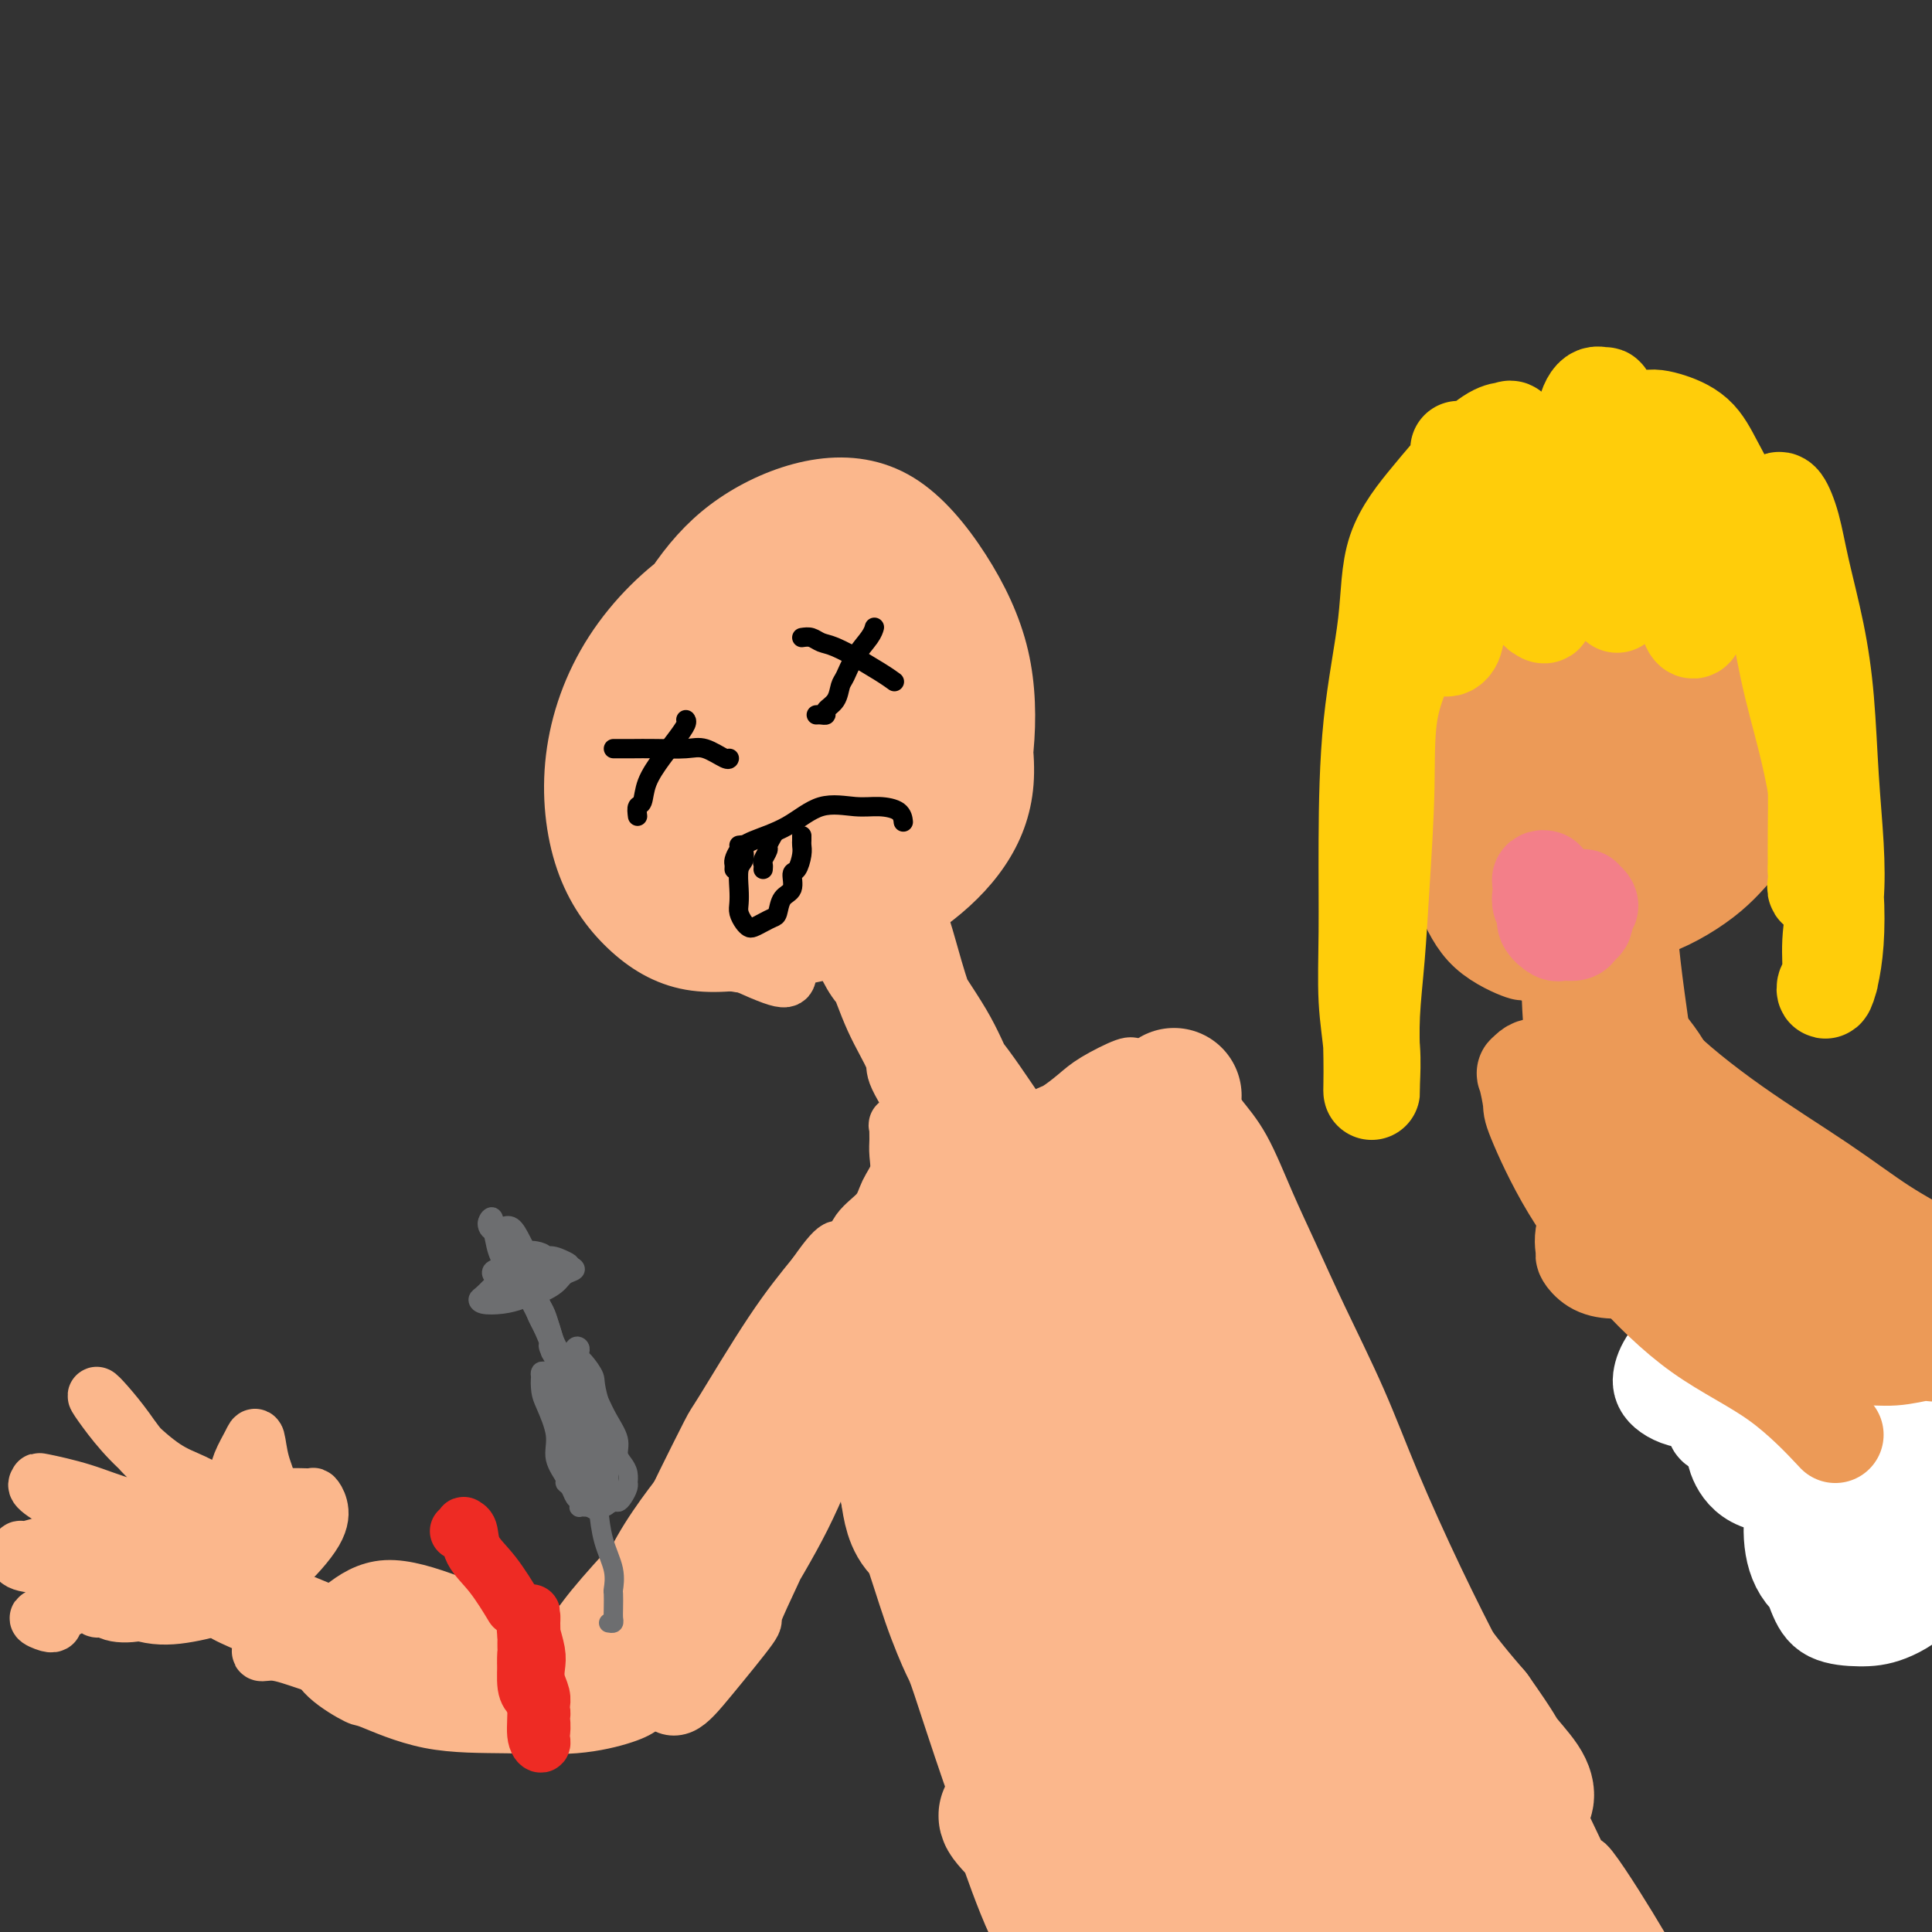 <svg viewBox='0 0 400 400' version='1.1' xmlns='http://www.w3.org/2000/svg' xmlns:xlink='http://www.w3.org/1999/xlink'><rect x="0" y="0" width="400" height="400" fill="#333333" stroke="none"/><g fill='none' stroke='#FBB78C' stroke-width='12' stroke-linecap='round' stroke-linejoin='round'><path d='M389,292c-4.105,-0.567 -8.211,-1.133 -12,-2c-3.789,-0.867 -7.262,-2.034 -10,-3c-2.738,-0.966 -4.739,-1.729 -6,-2c-1.261,-0.271 -1.780,-0.049 -1,0c0.780,0.049 2.858,-0.073 4,0c1.142,0.073 1.348,0.342 2,1c0.652,0.658 1.750,1.704 3,3c1.250,1.296 2.652,2.841 4,4c1.348,1.159 2.644,1.932 4,3c1.356,1.068 2.774,2.430 4,4c1.226,1.570 2.262,3.347 3,5c0.738,1.653 1.178,3.182 2,5c0.822,1.818 2.024,3.926 3,6c0.976,2.074 1.724,4.115 2,6c0.276,1.885 0.079,3.615 0,5c-0.079,1.385 -0.039,2.425 0,3c0.039,0.575 0.079,0.683 0,1c-0.079,0.317 -0.275,0.842 0,1c0.275,0.158 1.022,-0.050 0,0c-1.022,0.050 -3.814,0.360 -5,0c-1.186,-0.360 -0.768,-1.388 -1,-2c-0.232,-0.612 -1.116,-0.806 -2,-1'/><path d='M163,202c-0.129,0.493 -0.257,0.986 -3,0c-2.743,-0.986 -8.100,-3.451 -11,-5c-2.900,-1.549 -3.343,-2.181 -5,-4c-1.657,-1.819 -4.528,-4.824 -7,-9c-2.472,-4.176 -4.546,-9.521 -6,-15c-1.454,-5.479 -2.287,-11.091 -2,-17c0.287,-5.909 1.694,-12.114 4,-18c2.306,-5.886 5.509,-11.451 9,-16c3.491,-4.549 7.268,-8.082 12,-11c4.732,-2.918 10.419,-5.222 16,-6c5.581,-0.778 11.056,-0.029 16,3c4.944,3.029 9.356,8.339 13,14c3.644,5.661 6.521,11.672 8,18c1.479,6.328 1.559,12.973 1,19c-0.559,6.027 -1.757,11.437 -4,16c-2.243,4.563 -5.531,8.278 -10,12c-4.469,3.722 -10.121,7.452 -16,10c-5.879,2.548 -11.986,3.915 -18,5c-6.014,1.085 -11.934,1.888 -17,1c-5.066,-0.888 -9.278,-3.467 -13,-7c-3.722,-3.533 -6.954,-8.019 -9,-14c-2.046,-5.981 -2.908,-13.456 -2,-21c0.908,-7.544 3.585,-15.158 8,-22c4.415,-6.842 10.568,-12.912 17,-17c6.432,-4.088 13.142,-6.193 20,-7c6.858,-0.807 13.865,-0.317 20,2c6.135,2.317 11.397,6.462 15,12c3.603,5.538 5.546,12.470 7,19c1.454,6.530 2.417,12.659 2,18c-0.417,5.341 -2.215,9.896 -5,14c-2.785,4.104 -6.558,7.759 -11,11c-4.442,3.241 -9.555,6.069 -15,8c-5.445,1.931 -11.223,2.966 -17,4'/><path d='M160,199c-7.573,1.638 -10.504,-0.266 -14,-3c-3.496,-2.734 -7.555,-6.297 -10,-11c-2.445,-4.703 -3.275,-10.546 -3,-18c0.275,-7.454 1.657,-16.518 5,-24c3.343,-7.482 8.648,-13.381 11,-16c2.352,-2.619 1.751,-1.957 5,-4c3.249,-2.043 10.349,-6.791 16,-9c5.651,-2.209 9.852,-1.878 14,0c4.148,1.878 8.241,5.303 11,10c2.759,4.697 4.184,10.666 5,17c0.816,6.334 1.023,13.034 0,19c-1.023,5.966 -3.275,11.199 -6,15c-2.725,3.801 -5.924,6.169 -10,9c-4.076,2.831 -9.029,6.124 -14,8c-4.971,1.876 -9.962,2.333 -14,2c-4.038,-0.333 -7.125,-1.457 -10,-4c-2.875,-2.543 -5.538,-6.503 -7,-12c-1.462,-5.497 -1.722,-12.529 0,-19c1.722,-6.471 5.428,-12.380 10,-17c4.572,-4.620 10.012,-7.951 15,-10c4.988,-2.049 9.526,-2.817 14,-2c4.474,0.817 8.885,3.220 12,6c3.115,2.780 4.933,5.938 6,10c1.067,4.062 1.382,9.028 1,14c-0.382,4.972 -1.462,9.950 -4,14c-2.538,4.050 -6.534,7.174 -11,10c-4.466,2.826 -9.400,5.355 -14,7c-4.600,1.645 -8.865,2.405 -13,2c-4.135,-0.405 -8.139,-1.974 -11,-4c-2.861,-2.026 -4.578,-4.507 -5,-9c-0.422,-4.493 0.451,-10.998 3,-17c2.549,-6.002 6.775,-11.501 11,-17'/><path d='M153,146c4.396,-5.110 9.887,-9.387 15,-12c5.113,-2.613 9.849,-3.564 14,-3c4.151,0.564 7.715,2.643 10,5c2.285,2.357 3.289,4.993 4,6c0.711,1.007 1.129,0.384 1,3c-0.129,2.616 -0.804,8.470 -2,13c-1.196,4.530 -2.912,7.735 -6,11c-3.088,3.265 -7.547,6.590 -12,9c-4.453,2.410 -8.899,3.905 -13,5c-4.101,1.095 -7.857,1.789 -11,1c-3.143,-0.789 -5.674,-3.061 -7,-6c-1.326,-2.939 -1.447,-6.546 -1,-11c0.447,-4.454 1.461,-9.754 4,-15c2.539,-5.246 6.605,-10.439 11,-14c4.395,-3.561 9.121,-5.489 13,-6c3.879,-0.511 6.910,0.395 10,2c3.090,1.605 6.240,3.910 8,7c1.760,3.090 2.131,6.965 2,11c-0.131,4.035 -0.762,8.231 -3,12c-2.238,3.769 -6.081,7.112 -10,10c-3.919,2.888 -7.912,5.321 -12,7c-4.088,1.679 -8.270,2.603 -12,3c-3.730,0.397 -7.006,0.268 -9,-1c-1.994,-1.268 -2.704,-3.675 -3,-7c-0.296,-3.325 -0.177,-7.567 1,-13c1.177,-5.433 3.411,-12.055 7,-18c3.589,-5.945 8.532,-11.211 13,-15c4.468,-3.789 8.463,-6.101 12,-7c3.537,-0.899 6.618,-0.385 9,1c2.382,1.385 4.064,3.642 5,7c0.936,3.358 1.124,7.817 0,12c-1.124,4.183 -3.562,8.092 -6,12'/><path d='M185,155c-2.594,3.779 -6.079,7.226 -10,10c-3.921,2.774 -8.278,4.874 -12,6c-3.722,1.126 -6.809,1.279 -9,1c-2.191,-0.279 -3.487,-0.990 -4,-3c-0.513,-2.010 -0.243,-5.318 0,-9c0.243,-3.682 0.460,-7.736 2,-13c1.540,-5.264 4.404,-11.737 8,-17c3.596,-5.263 7.926,-9.316 11,-12c3.074,-2.684 4.892,-3.997 7,-4c2.108,-0.003 4.505,1.306 6,4c1.495,2.694 2.088,6.774 2,11c-0.088,4.226 -0.856,8.600 -2,13c-1.144,4.400 -2.662,8.827 -5,13c-2.338,4.173 -5.494,8.093 -9,11c-3.506,2.907 -7.361,4.800 -10,6c-2.639,1.200 -4.061,1.706 -5,2c-0.939,0.294 -1.394,0.375 -2,0c-0.606,-0.375 -1.362,-1.208 -2,-3c-0.638,-1.792 -1.157,-4.544 0,-8c1.157,-3.456 3.990,-7.617 7,-12c3.010,-4.383 6.196,-8.988 10,-13c3.804,-4.012 8.226,-7.431 12,-9c3.774,-1.569 6.899,-1.286 9,0c2.101,1.286 3.178,3.577 4,6c0.822,2.423 1.387,4.978 1,8c-0.387,3.022 -1.728,6.510 -4,10c-2.272,3.490 -5.474,6.980 -9,10c-3.526,3.020 -7.376,5.569 -11,7c-3.624,1.431 -7.023,1.744 -10,2c-2.977,0.256 -5.532,0.453 -7,-1c-1.468,-1.453 -1.848,-4.558 -2,-8c-0.152,-3.442 -0.076,-7.221 0,-11'/><path d='M151,152c0.564,-5.363 2.974,-9.271 6,-13c3.026,-3.729 6.667,-7.277 10,-10c3.333,-2.723 6.357,-4.619 9,-5c2.643,-0.381 4.906,0.752 6,2c1.094,1.248 1.018,2.609 1,5c-0.018,2.391 0.020,5.811 -1,9c-1.020,3.189 -3.099,6.145 -6,9c-2.901,2.855 -6.623,5.607 -10,8c-3.377,2.393 -6.407,4.426 -9,6c-2.593,1.574 -4.749,2.689 -6,3c-1.251,0.311 -1.598,-0.181 -2,-1c-0.402,-0.819 -0.858,-1.964 0,-4c0.858,-2.036 3.031,-4.962 5,-8c1.969,-3.038 3.736,-6.187 6,-9c2.264,-2.813 5.027,-5.291 8,-7c2.973,-1.709 6.158,-2.648 9,-3c2.842,-0.352 5.341,-0.115 7,1c1.659,1.115 2.477,3.110 3,5c0.523,1.890 0.750,3.677 0,6c-0.750,2.323 -2.477,5.182 -5,8c-2.523,2.818 -5.842,5.593 -9,8c-3.158,2.407 -6.154,4.445 -9,6c-2.846,1.555 -5.540,2.626 -7,3c-1.460,0.374 -1.686,0.053 -2,-1c-0.314,-1.053 -0.717,-2.836 0,-5c0.717,-2.164 2.553,-4.709 5,-7c2.447,-2.291 5.507,-4.329 8,-6c2.493,-1.671 4.421,-2.974 6,-3c1.579,-0.026 2.810,1.224 4,3c1.190,1.776 2.340,4.079 3,7c0.660,2.921 0.830,6.461 1,10'/><path d='M182,169c0.090,3.613 -0.185,7.644 0,11c0.185,3.356 0.831,6.037 1,9c0.169,2.963 -0.140,6.208 0,9c0.140,2.792 0.730,5.131 1,7c0.270,1.869 0.221,3.268 0,4c-0.221,0.732 -0.615,0.798 -1,1c-0.385,0.202 -0.761,0.539 -1,0c-0.239,-0.539 -0.340,-1.955 -1,-3c-0.660,-1.045 -1.880,-1.719 -3,-3c-1.120,-1.281 -2.139,-3.168 -3,-5c-0.861,-1.832 -1.562,-3.610 -2,-5c-0.438,-1.390 -0.613,-2.393 -1,-3c-0.387,-0.607 -0.985,-0.817 -1,-1c-0.015,-0.183 0.553,-0.338 1,0c0.447,0.338 0.772,1.169 1,2c0.228,0.831 0.358,1.662 1,3c0.642,1.338 1.797,3.182 3,6c1.203,2.818 2.455,6.610 4,10c1.545,3.390 3.383,6.378 4,8c0.617,1.622 0.012,1.878 1,4c0.988,2.122 3.569,6.111 5,9c1.431,2.889 1.712,4.678 2,6c0.288,1.322 0.583,2.177 1,3c0.417,0.823 0.958,1.612 1,2c0.042,0.388 -0.413,0.373 -1,0c-0.587,-0.373 -1.306,-1.105 -2,-2c-0.694,-0.895 -1.363,-1.955 -2,-3c-0.637,-1.045 -1.243,-2.076 -2,-3c-0.757,-0.924 -1.667,-1.743 -2,-2c-0.333,-0.257 -0.090,0.046 0,0c0.090,-0.046 0.026,-0.442 0,0c-0.026,0.442 -0.013,1.721 0,3'/><path d='M186,236c-0.028,0.952 -0.098,1.832 0,3c0.098,1.168 0.364,2.626 0,4c-0.364,1.374 -1.358,2.665 -2,4c-0.642,1.335 -0.932,2.714 -2,4c-1.068,1.286 -2.916,2.480 -4,4c-1.084,1.520 -1.406,3.368 -2,5c-0.594,1.632 -1.462,3.050 -2,5c-0.538,1.950 -0.746,4.432 -1,7c-0.254,2.568 -0.554,5.221 0,9c0.554,3.779 1.963,8.684 3,13c1.037,4.316 1.703,8.043 3,12c1.297,3.957 3.227,8.143 5,13c1.773,4.857 3.391,10.384 5,15c1.609,4.616 3.208,8.320 4,10c0.792,1.680 0.775,1.336 2,5c1.225,3.664 3.692,11.337 6,18c2.308,6.663 4.458,12.315 7,18c2.542,5.685 5.477,11.402 8,17c2.523,5.598 4.635,11.078 7,16c2.365,4.922 4.983,9.287 7,13c2.017,3.713 3.433,6.775 4,8c0.567,1.225 0.283,0.612 0,0'/><path d='M145,170c-0.075,0.099 -0.149,0.199 -1,-1c-0.851,-1.199 -2.478,-3.696 -3,-5c-0.522,-1.304 0.062,-1.415 1,-3c0.938,-1.585 2.230,-4.645 4,-7c1.770,-2.355 4.019,-4.007 7,-6c2.981,-1.993 6.694,-4.328 11,-6c4.306,-1.672 9.204,-2.682 13,-2c3.796,0.682 6.490,3.058 9,6c2.510,2.942 4.835,6.452 6,10c1.165,3.548 1.168,7.134 0,11c-1.168,3.866 -3.508,8.011 -6,11c-2.492,2.989 -5.136,4.821 -8,7c-2.864,2.179 -5.947,4.704 -9,6c-3.053,1.296 -6.074,1.361 -9,1c-2.926,-0.361 -5.755,-1.150 -8,-3c-2.245,-1.850 -3.905,-4.762 -5,-8c-1.095,-3.238 -1.627,-6.804 -1,-11c0.627,-4.196 2.411,-9.024 5,-13c2.589,-3.976 5.983,-7.100 9,-9c3.017,-1.900 5.657,-2.574 8,-3c2.343,-0.426 4.389,-0.603 6,0c1.611,0.603 2.788,1.986 3,4c0.212,2.014 -0.539,4.660 -2,7c-1.461,2.340 -3.630,4.376 -6,7c-2.370,2.624 -4.939,5.836 -8,8c-3.061,2.164 -6.612,3.278 -10,4c-3.388,0.722 -6.612,1.051 -9,1c-2.388,-0.051 -3.938,-0.480 -5,-2c-1.062,-1.520 -1.635,-4.129 -1,-7c0.635,-2.871 2.479,-6.004 5,-9c2.521,-2.996 5.720,-5.856 9,-8c3.280,-2.144 6.640,-3.572 10,-5'/><path d='M160,145c4.855,-2.242 7.491,-1.348 10,0c2.509,1.348 4.890,3.149 6,5c1.110,1.851 0.949,3.753 1,6c0.051,2.247 0.313,4.840 -1,7c-1.313,2.160 -4.200,3.887 -7,6c-2.800,2.113 -5.514,4.612 -8,6c-2.486,1.388 -4.745,1.665 -7,2c-2.255,0.335 -4.506,0.728 -6,0c-1.494,-0.728 -2.231,-2.575 -2,-5c0.231,-2.425 1.428,-5.427 3,-8c1.572,-2.573 3.518,-4.719 6,-7c2.482,-2.281 5.502,-4.699 8,-6c2.498,-1.301 4.476,-1.486 6,-1c1.524,0.486 2.595,1.642 3,3c0.405,1.358 0.146,2.918 -1,5c-1.146,2.082 -3.178,4.687 -5,7c-1.822,2.313 -3.433,4.334 -6,6c-2.567,1.666 -6.089,2.975 -9,4c-2.911,1.025 -5.211,1.764 -7,2c-1.789,0.236 -3.068,-0.031 -4,-1c-0.932,-0.969 -1.518,-2.641 -1,-5c0.518,-2.359 2.138,-5.405 4,-8c1.862,-2.595 3.964,-4.739 6,-7c2.036,-2.261 4.004,-4.640 6,-6c1.996,-1.360 4.020,-1.700 5,-1c0.980,0.700 0.915,2.441 0,4c-0.915,1.559 -2.682,2.937 -5,5c-2.318,2.063 -5.188,4.811 -8,7c-2.812,2.189 -5.565,3.820 -8,5c-2.435,1.180 -4.553,1.909 -6,2c-1.447,0.091 -2.224,-0.454 -3,-1'/><path d='M130,171c-2.795,0.485 -1.283,-1.303 0,-3c1.283,-1.697 2.336,-3.304 4,-5c1.664,-1.696 3.939,-3.482 6,-5c2.061,-1.518 3.908,-2.769 6,-4c2.092,-1.231 4.430,-2.441 6,-3c1.570,-0.559 2.374,-0.468 3,0c0.626,0.468 1.075,1.311 1,2c-0.075,0.689 -0.673,1.224 -1,2c-0.327,0.776 -0.382,1.792 -1,3c-0.618,1.208 -1.797,2.608 -3,4c-1.203,1.392 -2.429,2.778 -4,4c-1.571,1.222 -3.485,2.282 -5,3c-1.515,0.718 -2.630,1.095 -4,2c-1.370,0.905 -2.994,2.338 -4,3c-1.006,0.662 -1.392,0.553 -2,1c-0.608,0.447 -1.438,1.451 -2,2c-0.562,0.549 -0.858,0.644 -1,1c-0.142,0.356 -0.131,0.972 0,1c0.131,0.028 0.381,-0.531 1,-1c0.619,-0.469 1.605,-0.848 2,-1c0.395,-0.152 0.197,-0.076 0,0'/><path d='M187,193c1.464,2.770 2.928,5.540 4,8c1.072,2.460 1.753,4.611 4,8c2.247,3.389 6.059,8.016 9,12c2.941,3.984 5.012,7.324 7,10c1.988,2.676 3.894,4.687 5,6c1.106,1.313 1.413,1.926 1,2c-0.413,0.074 -1.546,-0.392 -3,-2c-1.454,-1.608 -3.227,-4.356 -5,-7c-1.773,-2.644 -3.544,-5.182 -5,-8c-1.456,-2.818 -2.595,-5.917 -5,-10c-2.405,-4.083 -6.076,-9.151 -8,-13c-1.924,-3.849 -2.099,-6.480 -2,-8c0.099,-1.520 0.474,-1.927 1,-1c0.526,0.927 1.202,3.190 2,6c0.798,2.810 1.718,6.167 3,10c1.282,3.833 2.927,8.144 5,13c2.073,4.856 4.575,10.259 6,14c1.425,3.741 1.773,5.821 2,7c0.227,1.179 0.334,1.456 0,1c-0.334,-0.456 -1.107,-1.647 -2,-3c-0.893,-1.353 -1.904,-2.869 -3,-5c-1.096,-2.131 -2.275,-4.879 -4,-8c-1.725,-3.121 -3.996,-6.616 -6,-11c-2.004,-4.384 -3.740,-9.658 -5,-13c-1.260,-3.342 -2.045,-4.754 -2,-5c0.045,-0.246 0.920,0.674 1,1c0.080,0.326 -0.636,0.060 0,2c0.636,1.940 2.624,6.087 4,10c1.376,3.913 2.140,7.592 4,12c1.860,4.408 4.817,9.545 7,13c2.183,3.455 3.591,5.227 5,7'/><path d='M207,241c3.424,6.770 1.983,2.694 1,1c-0.983,-1.694 -1.507,-1.005 -2,-2c-0.493,-0.995 -0.954,-3.675 -2,-6c-1.046,-2.325 -2.678,-4.294 -4,-7c-1.322,-2.706 -2.336,-6.149 -3,-8c-0.664,-1.851 -0.979,-2.110 -1,-2c-0.021,0.110 0.251,0.590 1,2c0.749,1.410 1.976,3.749 3,6c1.024,2.251 1.846,4.414 3,6c1.154,1.586 2.639,2.595 4,3c1.361,0.405 2.598,0.204 4,0c1.402,-0.204 2.970,-0.413 4,-1c1.030,-0.587 1.523,-1.552 2,-2c0.477,-0.448 0.938,-0.379 2,-1c1.062,-0.621 2.724,-1.932 4,-3c1.276,-1.068 2.167,-1.892 4,-3c1.833,-1.108 4.607,-2.501 6,-3c1.393,-0.499 1.404,-0.106 2,0c0.596,0.106 1.779,-0.077 3,0c1.221,0.077 2.482,0.414 4,1c1.518,0.586 3.293,1.421 5,3c1.707,1.579 3.345,3.901 5,6c1.655,2.099 3.326,3.976 5,7c1.674,3.024 3.350,7.197 5,11c1.650,3.803 3.274,7.236 5,11c1.726,3.764 3.554,7.858 6,13c2.446,5.142 5.510,11.332 8,17c2.490,5.668 4.408,10.814 7,17c2.592,6.186 5.860,13.411 9,20c3.140,6.589 6.153,12.543 9,18c2.847,5.457 5.528,10.416 8,15c2.472,4.584 4.736,8.792 7,13'/><path d='M321,373c11.023,23.186 6.582,13.652 7,13c0.418,-0.652 5.695,7.577 9,13c3.305,5.423 4.638,8.041 7,11c2.362,2.959 5.751,6.258 7,8c1.249,1.742 0.357,1.926 0,2c-0.357,0.074 -0.178,0.037 0,0'/></g>
<g fill='none' stroke='#FBB78C' stroke-width='28' stroke-linecap='round' stroke-linejoin='round'><path d='M262,356c0.315,-0.184 0.630,-0.369 1,1c0.370,1.369 0.796,4.291 1,6c0.204,1.709 0.185,2.205 0,3c-0.185,0.795 -0.535,1.888 -1,3c-0.465,1.112 -1.046,2.244 -2,3c-0.954,0.756 -2.283,1.136 -4,1c-1.717,-0.136 -3.823,-0.789 -6,-2c-2.177,-1.211 -4.425,-2.980 -7,-5c-2.575,-2.020 -5.476,-4.292 -7,-7c-1.524,-2.708 -1.669,-5.851 -2,-7c-0.331,-1.149 -0.846,-0.304 -1,-2c-0.154,-1.696 0.054,-5.934 1,-9c0.946,-3.066 2.631,-4.961 5,-6c2.369,-1.039 5.423,-1.222 8,-1c2.577,0.222 4.677,0.849 7,3c2.323,2.151 4.869,5.825 7,10c2.131,4.175 3.848,8.851 4,13c0.152,4.149 -1.259,7.771 -3,11c-1.741,3.229 -3.810,6.067 -6,8c-2.190,1.933 -4.499,2.963 -7,4c-2.501,1.037 -5.193,2.083 -8,2c-2.807,-0.083 -5.730,-1.295 -8,-3c-2.270,-1.705 -3.888,-3.903 -5,-7c-1.112,-3.097 -1.719,-7.092 -2,-12c-0.281,-4.908 -0.238,-10.729 1,-16c1.238,-5.271 3.670,-9.992 6,-13c2.330,-3.008 4.558,-4.303 7,-5c2.442,-0.697 5.097,-0.794 8,1c2.903,1.794 6.054,5.481 8,10c1.946,4.519 2.687,9.871 3,15c0.313,5.129 0.200,10.035 -1,14c-1.200,3.965 -3.486,6.990 -6,9c-2.514,2.010 -5.257,3.005 -8,4'/><path d='M245,382c-2.804,0.749 -5.813,0.621 -9,0c-3.187,-0.621 -6.552,-1.735 -9,-4c-2.448,-2.265 -3.979,-5.682 -6,-9c-2.021,-3.318 -4.530,-6.536 -6,-11c-1.470,-4.464 -1.900,-10.175 -2,-16c-0.100,-5.825 0.130,-11.764 1,-17c0.870,-5.236 2.380,-9.769 4,-13c1.620,-3.231 3.351,-5.161 5,-6c1.649,-0.839 3.215,-0.587 5,1c1.785,1.587 3.788,4.508 5,9c1.212,4.492 1.634,10.555 2,16c0.366,5.445 0.676,10.273 0,15c-0.676,4.727 -2.336,9.354 -4,12c-1.664,2.646 -3.330,3.310 -5,4c-1.670,0.690 -3.345,1.407 -5,1c-1.655,-0.407 -3.290,-1.937 -5,-4c-1.710,-2.063 -3.494,-4.658 -5,-8c-1.506,-3.342 -2.735,-7.431 -4,-13c-1.265,-5.569 -2.566,-12.618 -3,-19c-0.434,-6.382 -0.001,-12.098 1,-17c1.001,-4.902 2.569,-8.990 4,-12c1.431,-3.010 2.724,-4.940 4,-6c1.276,-1.060 2.535,-1.248 4,0c1.465,1.248 3.136,3.932 4,7c0.864,3.068 0.921,6.518 1,10c0.079,3.482 0.180,6.994 -1,10c-1.180,3.006 -3.639,5.504 -6,7c-2.361,1.496 -4.622,1.989 -7,2c-2.378,0.011 -4.871,-0.458 -8,-1c-3.129,-0.542 -6.894,-1.155 -9,-3c-2.106,-1.845 -2.553,-4.923 -3,-8'/><path d='M188,309c-0.767,-3.155 -1.186,-7.042 0,-12c1.186,-4.958 3.976,-10.987 7,-17c3.024,-6.013 6.283,-12.011 10,-16c3.717,-3.989 7.892,-5.971 11,-7c3.108,-1.029 5.149,-1.107 7,0c1.851,1.107 3.514,3.398 5,6c1.486,2.602 2.797,5.514 3,8c0.203,2.486 -0.703,4.547 -2,7c-1.297,2.453 -2.987,5.300 -5,7c-2.013,1.700 -4.350,2.254 -7,3c-2.650,0.746 -5.614,1.686 -8,2c-2.386,0.314 -4.194,0.003 -6,-1c-1.806,-1.003 -3.609,-2.697 -5,-4c-1.391,-1.303 -2.368,-2.216 -3,-4c-0.632,-1.784 -0.917,-4.438 0,-7c0.917,-2.562 3.037,-5.030 5,-8c1.963,-2.970 3.768,-6.441 6,-9c2.232,-2.559 4.889,-4.206 7,-5c2.111,-0.794 3.675,-0.733 5,0c1.325,0.733 2.410,2.140 3,4c0.590,1.860 0.686,4.174 0,7c-0.686,2.826 -2.153,6.164 -4,9c-1.847,2.836 -4.075,5.170 -7,7c-2.925,1.830 -6.546,3.158 -10,4c-3.454,0.842 -6.739,1.200 -9,1c-2.261,-0.200 -3.497,-0.958 -5,-2c-1.503,-1.042 -3.273,-2.368 -4,-4c-0.727,-1.632 -0.411,-3.572 1,-6c1.411,-2.428 3.918,-5.346 6,-8c2.082,-2.654 3.738,-5.044 6,-7c2.262,-1.956 5.131,-3.478 8,-5'/><path d='M203,252c4.381,-3.557 5.334,-2.450 7,-2c1.666,0.450 4.044,0.245 5,0c0.956,-0.245 0.488,-0.528 0,0c-0.488,0.528 -0.996,1.867 -2,3c-1.004,1.133 -2.503,2.059 -4,3c-1.497,0.941 -2.990,1.895 -5,3c-2.010,1.105 -4.537,2.359 -7,3c-2.463,0.641 -4.864,0.668 -7,1c-2.136,0.332 -4.008,0.967 -5,1c-0.992,0.033 -1.105,-0.538 -1,-1c0.105,-0.462 0.428,-0.815 2,-2c1.572,-1.185 4.394,-3.200 7,-5c2.606,-1.800 4.998,-3.383 8,-5c3.002,-1.617 6.614,-3.268 10,-5c3.386,-1.732 6.544,-3.544 9,-5c2.456,-1.456 4.208,-2.557 6,-3c1.792,-0.443 3.625,-0.230 5,0c1.375,0.230 2.293,0.476 3,1c0.707,0.524 1.204,1.326 2,3c0.796,1.674 1.892,4.221 3,7c1.108,2.779 2.228,5.790 4,10c1.772,4.210 4.195,9.619 7,16c2.805,6.381 5.990,13.734 9,21c3.010,7.266 5.845,14.447 9,21c3.155,6.553 6.631,12.479 10,18c3.369,5.521 6.629,10.635 10,16c3.371,5.365 6.851,10.979 10,16c3.149,5.021 5.968,9.449 8,13c2.032,3.551 3.278,6.225 4,8c0.722,1.775 0.921,2.650 1,3c0.079,0.350 0.040,0.175 0,0'/><path d='M311,391c5.878,11.143 -0.926,2.001 -5,-3c-4.074,-5.001 -5.419,-5.860 -8,-9c-2.581,-3.140 -6.399,-8.559 -10,-14c-3.601,-5.441 -6.985,-10.902 -11,-18c-4.015,-7.098 -8.660,-15.831 -13,-24c-4.340,-8.169 -8.375,-15.772 -12,-22c-3.625,-6.228 -6.841,-11.079 -9,-16c-2.159,-4.921 -3.261,-9.912 -4,-13c-0.739,-3.088 -1.117,-4.274 -1,-4c0.117,0.274 0.727,2.009 2,5c1.273,2.991 3.208,7.237 6,12c2.792,4.763 6.441,10.042 11,18c4.559,7.958 10.027,18.595 16,29c5.973,10.405 12.450,20.576 18,29c5.550,8.424 10.175,15.099 14,21c3.825,5.901 6.852,11.029 9,15c2.148,3.971 3.416,6.787 4,9c0.584,2.213 0.483,3.823 0,5c-0.483,1.177 -1.347,1.921 -3,1c-1.653,-0.921 -4.095,-3.508 -7,-7c-2.905,-3.492 -6.273,-7.889 -11,-13c-4.727,-5.111 -10.813,-10.935 -17,-19c-6.187,-8.065 -12.474,-18.370 -18,-26c-5.526,-7.630 -10.290,-12.587 -13,-16c-2.710,-3.413 -3.364,-5.284 -4,-6c-0.636,-0.716 -1.253,-0.278 -1,0c0.253,0.278 1.377,0.394 3,2c1.623,1.606 3.745,4.702 6,9c2.255,4.298 4.644,9.800 7,16c2.356,6.200 4.678,13.100 7,20'/><path d='M267,372c3.378,9.372 4.823,14.802 6,19c1.177,4.198 2.085,7.163 2,9c-0.085,1.837 -1.163,2.546 -2,3c-0.837,0.454 -1.435,0.654 -3,0c-1.565,-0.654 -4.098,-2.161 -7,-5c-2.902,-2.839 -6.172,-7.008 -10,-11c-3.828,-3.992 -8.214,-7.806 -10,-10c-1.786,-2.194 -0.970,-2.769 -3,-6c-2.030,-3.231 -6.904,-9.119 -9,-12c-2.096,-2.881 -1.412,-2.756 -2,-4c-0.588,-1.244 -2.447,-3.858 -3,-5c-0.553,-1.142 0.202,-0.813 1,1c0.798,1.813 1.641,5.112 3,9c1.359,3.888 3.235,8.367 5,14c1.765,5.633 3.418,12.420 5,18c1.582,5.580 3.092,9.952 4,12c0.908,2.048 1.212,1.770 2,3c0.788,1.230 2.059,3.966 2,5c-0.059,1.034 -1.447,0.366 -2,0c-0.553,-0.366 -0.272,-0.431 -1,-1c-0.728,-0.569 -2.466,-1.642 -5,-4c-2.534,-2.358 -5.864,-6.001 -10,-10c-4.136,-3.999 -9.079,-8.355 -13,-12c-3.921,-3.645 -6.822,-6.578 -8,-8c-1.178,-1.422 -0.635,-1.331 0,-1c0.635,0.331 1.361,0.903 2,2c0.639,1.097 1.191,2.721 2,5c0.809,2.279 1.876,5.214 3,8c1.124,2.786 2.304,5.425 4,8c1.696,2.575 3.907,5.088 7,7c3.093,1.912 7.066,3.224 11,4c3.934,0.776 7.828,1.017 12,1c4.172,-0.017 8.620,-0.290 12,-1c3.380,-0.710 5.690,-1.855 8,-3'/><path d='M270,407c3.995,-1.530 3.983,-3.354 5,-5c1.017,-1.646 3.064,-3.113 5,-4c1.936,-0.887 3.760,-1.194 6,-1c2.240,0.194 4.894,0.888 8,3c3.106,2.112 6.664,5.643 10,8c3.336,2.357 6.449,3.540 9,5c2.551,1.460 4.539,3.198 7,4c2.461,0.802 5.396,0.667 7,1c1.604,0.333 1.879,1.135 2,1c0.121,-0.135 0.089,-1.208 0,-2c-0.089,-0.792 -0.236,-1.302 -1,-2c-0.764,-0.698 -2.145,-1.584 -3,-3c-0.855,-1.416 -1.183,-3.361 -2,-6c-0.817,-2.639 -2.123,-5.974 -4,-10c-1.877,-4.026 -4.324,-8.745 -7,-14c-2.676,-5.255 -5.582,-11.045 -9,-18c-3.418,-6.955 -7.347,-15.076 -11,-22c-3.653,-6.924 -7.031,-12.653 -11,-19c-3.969,-6.347 -8.529,-13.312 -10,-16c-1.471,-2.688 0.146,-1.099 -1,-2c-1.146,-0.901 -5.053,-4.293 -8,-7c-2.947,-2.707 -4.932,-4.731 -7,-6c-2.068,-1.269 -4.220,-1.785 -6,-3c-1.780,-1.215 -3.188,-3.129 -4,-4c-0.812,-0.871 -1.027,-0.700 -1,-1c0.027,-0.300 0.298,-1.071 1,-1c0.702,0.071 1.836,0.983 3,2c1.164,1.017 2.359,2.140 5,5c2.641,2.860 6.729,7.457 11,12c4.271,4.543 8.727,9.031 14,16c5.273,6.969 11.364,16.420 16,23c4.636,6.580 7.818,10.290 11,14'/><path d='M305,355c5.312,7.506 5.091,7.771 6,9c0.909,1.229 2.947,3.421 4,5c1.053,1.579 1.120,2.546 1,3c-0.120,0.454 -0.428,0.396 -1,0c-0.572,-0.396 -1.407,-1.129 -3,-3c-1.593,-1.871 -3.945,-4.880 -6,-8c-2.055,-3.120 -3.814,-6.351 -6,-10c-2.186,-3.649 -4.799,-7.717 -8,-13c-3.201,-5.283 -6.989,-11.781 -10,-18c-3.011,-6.219 -5.246,-12.158 -8,-17c-2.754,-4.842 -6.029,-8.588 -8,-13c-1.971,-4.412 -2.639,-9.490 -4,-14c-1.361,-4.510 -3.415,-8.452 -5,-12c-1.585,-3.548 -2.701,-6.703 -4,-9c-1.299,-2.297 -2.782,-3.737 -4,-5c-1.218,-1.263 -2.171,-2.350 -3,-3c-0.829,-0.650 -1.533,-0.863 -2,-1c-0.467,-0.137 -0.696,-0.198 0,1c0.696,1.198 2.317,3.656 4,6c1.683,2.344 3.426,4.573 5,7c1.574,2.427 2.978,5.050 4,7c1.022,1.950 1.663,3.227 2,3c0.337,-0.227 0.369,-1.958 0,-4c-0.369,-2.042 -1.140,-4.395 -2,-7c-0.860,-2.605 -1.810,-5.462 -3,-8c-1.190,-2.538 -2.620,-4.757 -4,-7c-1.380,-2.243 -2.710,-4.508 -4,-7c-1.290,-2.492 -2.540,-5.209 -3,-7c-0.460,-1.791 -0.132,-2.654 0,-3c0.132,-0.346 0.066,-0.173 0,0'/></g>
<g fill='none' stroke='#000000' stroke-width='4' stroke-linecap='round' stroke-linejoin='round'><path d='M377,319c-1.149,-1.268 -2.298,-2.536 -3,-3c-0.702,-0.464 -0.958,-0.125 -1,0c-0.042,0.125 0.131,0.036 0,0c-0.131,-0.036 -0.565,-0.018 -1,0'/><path d='M132,169c-0.102,-0.820 -0.204,-1.640 0,-2c0.204,-0.360 0.713,-0.261 1,-1c0.287,-0.739 0.350,-2.317 1,-4c0.650,-1.683 1.887,-3.470 3,-5c1.113,-1.530 2.102,-2.802 3,-4c0.898,-1.198 1.705,-2.321 2,-3c0.295,-0.679 0.080,-0.914 0,-1c-0.080,-0.086 -0.023,-0.025 0,0c0.023,0.025 0.011,0.012 0,0'/><path d='M127,155c0.483,-0.000 0.966,-0.000 1,0c0.034,0.000 -0.381,0.001 0,0c0.381,-0.001 1.560,-0.002 2,0c0.440,0.002 0.142,0.008 1,0c0.858,-0.008 2.871,-0.030 5,0c2.129,0.030 4.374,0.113 6,0c1.626,-0.113 2.632,-0.422 4,0c1.368,0.422 3.099,1.575 4,2c0.901,0.425 0.972,0.121 1,0c0.028,-0.121 0.014,-0.061 0,0'/><path d='M169,148c0.295,-0.020 0.590,-0.040 1,0c0.410,0.040 0.935,0.140 1,0c0.065,-0.140 -0.332,-0.518 0,-1c0.332,-0.482 1.392,-1.067 2,-2c0.608,-0.933 0.766,-2.215 1,-3c0.234,-0.785 0.546,-1.072 1,-2c0.454,-0.928 1.049,-2.496 2,-4c0.951,-1.504 2.256,-2.943 3,-4c0.744,-1.057 0.927,-1.730 1,-2c0.073,-0.270 0.037,-0.135 0,0'/><path d='M166,132c0.675,-0.101 1.350,-0.201 2,0c0.650,0.201 1.276,0.704 2,1c0.724,0.296 1.546,0.384 3,1c1.454,0.616 3.539,1.759 4,2c0.461,0.241 -0.701,-0.420 0,0c0.701,0.420 3.266,1.921 5,3c1.734,1.079 2.638,1.737 3,2c0.362,0.263 0.181,0.132 0,0'/><path d='M152,180c0.018,-0.358 0.036,-0.716 0,-1c-0.036,-0.284 -0.126,-0.494 0,-1c0.126,-0.506 0.469,-1.309 1,-2c0.531,-0.691 1.250,-1.272 3,-2c1.750,-0.728 4.532,-1.605 7,-3c2.468,-1.395 4.623,-3.309 7,-4c2.377,-0.691 4.977,-0.160 7,0c2.023,0.160 3.470,-0.050 5,0c1.530,0.050 3.143,0.360 4,1c0.857,0.640 0.959,1.612 1,2c0.041,0.388 0.020,0.194 0,0'/><path d='M153,175c0.431,-0.062 0.861,-0.123 1,0c0.139,0.123 -0.015,0.431 0,1c0.015,0.569 0.199,1.398 0,2c-0.199,0.602 -0.783,0.977 -1,2c-0.217,1.023 -0.069,2.694 0,4c0.069,1.306 0.059,2.245 0,3c-0.059,0.755 -0.168,1.324 0,2c0.168,0.676 0.612,1.460 1,2c0.388,0.540 0.720,0.837 1,1c0.280,0.163 0.507,0.191 1,0c0.493,-0.191 1.250,-0.602 2,-1c0.750,-0.398 1.493,-0.783 2,-1c0.507,-0.217 0.780,-0.266 1,-1c0.220,-0.734 0.388,-2.154 1,-3c0.612,-0.846 1.666,-1.120 2,-2c0.334,-0.880 -0.054,-2.368 0,-3c0.054,-0.632 0.550,-0.408 1,-1c0.450,-0.592 0.853,-2.001 1,-3c0.147,-0.999 0.040,-1.587 0,-2c-0.040,-0.413 -0.011,-0.650 0,-1c0.011,-0.350 0.003,-0.814 0,-1c-0.003,-0.186 -0.002,-0.093 0,0'/><path d='M158,180c0.032,-0.366 0.065,-0.732 0,-1c-0.065,-0.268 -0.227,-0.436 0,-1c0.227,-0.564 0.844,-1.522 1,-2c0.156,-0.478 -0.150,-0.475 0,-1c0.150,-0.525 0.757,-1.579 1,-2c0.243,-0.421 0.121,-0.211 0,0'/></g>
<g fill='none' stroke='#FBB78C' stroke-width='12' stroke-linecap='round' stroke-linejoin='round'><path d='M160,324c-0.158,0.360 -0.316,0.719 0,-1c0.316,-1.719 1.107,-5.517 2,-8c0.893,-2.483 1.888,-3.653 3,-5c1.112,-1.347 2.340,-2.872 3,-4c0.660,-1.128 0.753,-1.860 1,-2c0.247,-0.140 0.647,0.312 0,2c-0.647,1.688 -2.342,4.614 -4,8c-1.658,3.386 -3.279,7.234 -5,11c-1.721,3.766 -3.544,7.450 -4,9c-0.456,1.550 0.453,0.965 -1,3c-1.453,2.035 -5.269,6.690 -8,10c-2.731,3.310 -4.379,5.276 -6,6c-1.621,0.724 -3.216,0.206 -4,-1c-0.784,-1.206 -0.758,-3.099 0,-6c0.758,-2.901 2.248,-6.809 4,-11c1.752,-4.191 3.766,-8.666 7,-15c3.234,-6.334 7.689,-14.528 12,-21c4.311,-6.472 8.477,-11.223 11,-14c2.523,-2.777 3.402,-3.582 4,-4c0.598,-0.418 0.916,-0.451 2,-1c1.084,-0.549 2.934,-1.614 3,0c0.066,1.614 -1.654,5.907 -3,9c-1.346,3.093 -2.319,4.986 -4,9c-1.681,4.014 -4.071,10.150 -7,16c-2.929,5.850 -6.396,11.416 -9,16c-2.604,4.584 -4.343,8.188 -6,10c-1.657,1.812 -3.231,1.831 -4,2c-0.769,0.169 -0.735,0.486 -1,0c-0.265,-0.486 -0.831,-1.777 -1,-4c-0.169,-2.223 0.058,-5.379 1,-9c0.942,-3.621 2.600,-7.706 5,-13c2.400,-5.294 5.543,-11.798 9,-18c3.457,-6.202 7.229,-12.101 11,-18'/><path d='M171,280c4.319,-7.220 5.118,-7.272 6,-8c0.882,-0.728 1.849,-2.134 2,-2c0.151,0.134 -0.514,1.807 -2,5c-1.486,3.193 -3.791,7.907 -6,13c-2.209,5.093 -4.320,10.567 -7,17c-2.680,6.433 -5.930,13.826 -9,20c-3.070,6.174 -5.960,11.131 -8,14c-2.040,2.869 -3.230,3.651 -4,4c-0.770,0.349 -1.119,0.265 -1,-1c0.119,-1.265 0.707,-3.712 2,-7c1.293,-3.288 3.290,-7.417 5,-12c1.710,-4.583 3.134,-9.621 6,-16c2.866,-6.379 7.176,-14.098 11,-21c3.824,-6.902 7.162,-12.986 10,-18c2.838,-5.014 5.175,-8.957 6,-11c0.825,-2.043 0.138,-2.186 0,-2c-0.138,0.186 0.273,0.700 -1,3c-1.273,2.300 -4.229,6.386 -7,11c-2.771,4.614 -5.356,9.755 -8,16c-2.644,6.245 -5.348,13.592 -9,22c-3.652,8.408 -8.254,17.875 -12,25c-3.746,7.125 -6.638,11.906 -9,15c-2.362,3.094 -4.196,4.501 -5,5c-0.804,0.499 -0.580,0.091 0,-1c0.580,-1.091 1.515,-2.864 3,-6c1.485,-3.136 3.519,-7.634 6,-12c2.481,-4.366 5.408,-8.601 8,-13c2.592,-4.399 4.849,-8.963 7,-14c2.151,-5.037 4.194,-10.549 6,-15c1.806,-4.451 3.373,-7.843 4,-10c0.627,-2.157 0.313,-3.078 0,-4'/><path d='M165,277c1.503,-4.507 0.259,-1.276 -1,1c-1.259,2.276 -2.535,3.596 -4,6c-1.465,2.404 -3.118,5.891 -5,10c-1.882,4.109 -3.991,8.838 -7,15c-3.009,6.162 -6.917,13.755 -10,20c-3.083,6.245 -5.341,11.142 -7,14c-1.659,2.858 -2.718,3.678 -3,4c-0.282,0.322 0.212,0.146 1,-1c0.788,-1.146 1.871,-3.262 3,-6c1.129,-2.738 2.305,-6.098 4,-10c1.695,-3.902 3.908,-8.346 6,-13c2.092,-4.654 4.061,-9.519 5,-12c0.939,-2.481 0.846,-2.578 3,-7c2.154,-4.422 6.553,-13.171 10,-19c3.447,-5.829 5.941,-8.740 8,-11c2.059,-2.260 3.683,-3.869 5,-5c1.317,-1.131 2.327,-1.785 3,-2c0.673,-0.215 1.008,0.009 1,1c-0.008,0.991 -0.360,2.748 -1,5c-0.640,2.252 -1.568,4.997 -3,8c-1.432,3.003 -3.368,6.262 -5,10c-1.632,3.738 -2.959,7.953 -5,12c-2.041,4.047 -4.795,7.926 -8,12c-3.205,4.074 -6.862,8.344 -10,12c-3.138,3.656 -5.759,6.699 -7,8c-1.241,1.301 -1.104,0.858 -1,0c0.104,-0.858 0.175,-2.133 0,-4c-0.175,-1.867 -0.598,-4.326 0,-7c0.598,-2.674 2.215,-5.562 3,-7c0.785,-1.438 0.738,-1.427 2,-4c1.262,-2.573 3.833,-7.731 5,-10c1.167,-2.269 0.930,-1.649 3,-5c2.070,-3.351 6.449,-10.672 10,-16c3.551,-5.328 6.276,-8.664 9,-12'/><path d='M169,264c5.575,-8.076 5.013,-4.766 5,-4c-0.013,0.766 0.524,-1.011 1,-1c0.476,0.011 0.890,1.810 0,4c-0.890,2.190 -3.084,4.772 -5,8c-1.916,3.228 -3.555,7.101 -6,11c-2.445,3.899 -5.696,7.824 -9,13c-3.304,5.176 -6.661,11.603 -10,17c-3.339,5.397 -6.658,9.763 -9,14c-2.342,4.237 -3.706,8.345 -5,11c-1.294,2.655 -2.519,3.858 -3,5c-0.481,1.142 -0.219,2.224 0,3c0.219,0.776 0.395,1.245 1,1c0.605,-0.245 1.638,-1.205 3,-3c1.362,-1.795 3.051,-4.426 5,-7c1.949,-2.574 4.157,-5.090 5,-6c0.843,-0.910 0.320,-0.214 1,-2c0.680,-1.786 2.563,-6.056 4,-8c1.437,-1.944 2.428,-1.563 2,-1c-0.428,0.563 -2.276,1.308 -4,3c-1.724,1.692 -3.325,4.331 -5,7c-1.675,2.669 -3.424,5.366 -5,8c-1.576,2.634 -2.979,5.203 -4,7c-1.021,1.797 -1.660,2.821 -2,4c-0.340,1.179 -0.379,2.512 0,3c0.379,0.488 1.178,0.131 2,0c0.822,-0.131 1.668,-0.034 2,0c0.332,0.034 0.151,0.007 0,0c-0.151,-0.007 -0.273,0.006 0,0c0.273,-0.006 0.939,-0.033 0,0c-0.939,0.033 -3.484,0.124 -5,0c-1.516,-0.124 -2.005,-0.464 -4,-1c-1.995,-0.536 -5.498,-1.268 -9,-2'/><path d='M115,348c-4.150,-0.699 -5.526,-0.945 -9,-2c-3.474,-1.055 -9.047,-2.917 -13,-4c-3.953,-1.083 -6.288,-1.386 -9,-2c-2.712,-0.614 -5.801,-1.539 -8,-2c-2.199,-0.461 -3.506,-0.457 -5,-1c-1.494,-0.543 -3.174,-1.633 -4,-2c-0.826,-0.367 -0.798,-0.011 -1,0c-0.202,0.011 -0.635,-0.322 0,0c0.635,0.322 2.337,1.298 4,2c1.663,0.702 3.289,1.130 6,2c2.711,0.870 6.509,2.182 10,3c3.491,0.818 6.675,1.144 11,2c4.325,0.856 9.792,2.244 14,3c4.208,0.756 7.157,0.882 10,1c2.843,0.118 5.581,0.228 7,0c1.419,-0.228 1.521,-0.794 2,-1c0.479,-0.206 1.335,-0.052 1,0c-0.335,0.052 -1.861,0.000 -3,0c-1.139,-0.000 -1.892,0.050 -4,0c-2.108,-0.050 -5.572,-0.201 -9,0c-3.428,0.201 -6.821,0.755 -8,1c-1.179,0.245 -0.144,0.181 -3,0c-2.856,-0.181 -9.602,-0.480 -15,-1c-5.398,-0.520 -9.448,-1.263 -13,-2c-3.552,-0.737 -6.605,-1.470 -9,-2c-2.395,-0.530 -4.130,-0.857 -5,-1c-0.870,-0.143 -0.874,-0.101 -1,0c-0.126,0.101 -0.374,0.262 0,0c0.374,-0.262 1.368,-0.946 3,-1c1.632,-0.054 3.901,0.524 7,1c3.099,0.476 7.028,0.850 11,2c3.972,1.150 7.986,3.075 12,5'/><path d='M94,349c7.394,2.384 9.877,4.843 13,6c3.123,1.157 6.884,1.012 10,1c3.116,-0.012 5.587,0.110 7,0c1.413,-0.110 1.767,-0.454 2,-1c0.233,-0.546 0.345,-1.296 0,-2c-0.345,-0.704 -1.147,-1.361 -3,-2c-1.853,-0.639 -4.757,-1.260 -7,-2c-2.243,-0.740 -3.825,-1.599 -5,-2c-1.175,-0.401 -1.942,-0.345 -4,-1c-2.058,-0.655 -5.406,-2.021 -10,-4c-4.594,-1.979 -10.433,-4.572 -15,-6c-4.567,-1.428 -7.862,-1.693 -11,-2c-3.138,-0.307 -6.119,-0.657 -8,0c-1.881,0.657 -2.661,2.320 -3,3c-0.339,0.680 -0.236,0.376 0,1c0.236,0.624 0.604,2.176 2,3c1.396,0.824 3.820,0.921 5,1c1.180,0.079 1.115,0.141 3,1c1.885,0.859 5.720,2.514 10,4c4.280,1.486 9.004,2.803 14,4c4.996,1.197 10.265,2.276 15,3c4.735,0.724 8.936,1.095 12,1c3.064,-0.095 4.991,-0.654 7,-1c2.009,-0.346 4.101,-0.477 5,-1c0.899,-0.523 0.606,-1.437 0,-2c-0.606,-0.563 -1.526,-0.774 -3,-1c-1.474,-0.226 -3.503,-0.466 -6,-1c-2.497,-0.534 -5.462,-1.362 -9,-2c-3.538,-0.638 -7.650,-1.085 -13,-2c-5.350,-0.915 -11.939,-2.297 -18,-4c-6.061,-1.703 -11.593,-3.728 -16,-5c-4.407,-1.272 -7.688,-1.792 -10,-2c-2.312,-0.208 -3.656,-0.104 -5,0'/><path d='M53,334c-12.843,-2.526 -4.952,0.658 -2,2c2.952,1.342 0.963,0.843 2,1c1.037,0.157 5.100,0.971 9,2c3.900,1.029 7.638,2.274 12,4c4.362,1.726 9.347,3.935 15,6c5.653,2.065 11.975,3.988 17,5c5.025,1.012 8.753,1.114 12,1c3.247,-0.114 6.012,-0.442 8,-1c1.988,-0.558 3.198,-1.344 4,-2c0.802,-0.656 1.197,-1.182 1,-2c-0.197,-0.818 -0.984,-1.929 -2,-3c-1.016,-1.071 -2.260,-2.102 -4,-3c-1.740,-0.898 -3.974,-1.663 -5,-2c-1.026,-0.337 -0.843,-0.248 -3,-1c-2.157,-0.752 -6.655,-2.347 -11,-4c-4.345,-1.653 -8.539,-3.364 -13,-5c-4.461,-1.636 -9.190,-3.198 -13,-3c-3.810,0.198 -6.701,2.155 -9,4c-2.299,1.845 -4.004,3.576 -5,5c-0.996,1.424 -1.282,2.539 -1,4c0.282,1.461 1.132,3.267 3,5c1.868,1.733 4.753,3.394 6,4c1.247,0.606 0.854,0.156 3,1c2.146,0.844 6.830,2.980 12,4c5.170,1.020 10.827,0.922 16,1c5.173,0.078 9.863,0.330 14,0c4.137,-0.330 7.721,-1.243 10,-2c2.279,-0.757 3.253,-1.357 4,-2c0.747,-0.643 1.266,-1.330 1,-2c-0.266,-0.670 -1.319,-1.324 -3,-2c-1.681,-0.676 -3.991,-1.374 -7,-2c-3.009,-0.626 -6.717,-1.179 -11,-2c-4.283,-0.821 -9.142,-1.911 -14,-3'/><path d='M99,342c-5.039,-0.880 -1.636,0.421 -3,0c-1.364,-0.421 -7.495,-2.564 -13,-4c-5.505,-1.436 -10.383,-2.166 -14,-2c-3.617,0.166 -5.974,1.226 -8,2c-2.026,0.774 -3.721,1.261 -5,2c-1.279,0.739 -2.140,1.731 -2,2c0.140,0.269 1.282,-0.183 3,0c1.718,0.183 4.013,1.001 7,2c2.987,0.999 6.667,2.177 11,3c4.333,0.823 9.321,1.290 15,2c5.679,0.710 12.049,1.661 17,2c4.951,0.339 8.482,0.064 11,0c2.518,-0.064 4.025,0.083 5,0c0.975,-0.083 1.420,-0.397 1,-1c-0.420,-0.603 -1.706,-1.496 -4,-2c-2.294,-0.504 -5.597,-0.618 -9,-1c-3.403,-0.382 -6.908,-1.032 -11,-2c-4.092,-0.968 -8.772,-2.254 -14,-4c-5.228,-1.746 -11.005,-3.950 -16,-6c-4.995,-2.050 -9.209,-3.944 -13,-5c-3.791,-1.056 -7.159,-1.272 -9,-1c-1.841,0.272 -2.154,1.034 -2,2c0.154,0.966 0.775,2.136 2,3c1.225,0.864 3.053,1.422 6,2c2.947,0.578 7.014,1.177 11,2c3.986,0.823 7.890,1.871 13,4c5.110,2.129 11.425,5.338 17,7c5.575,1.662 10.408,1.777 14,2c3.592,0.223 5.942,0.555 8,1c2.058,0.445 3.823,1.005 5,1c1.177,-0.005 1.765,-0.573 2,-1c0.235,-0.427 0.118,-0.714 0,-1'/><path d='M124,351c4.518,0.339 1.312,0.185 0,0c-1.312,-0.185 -0.729,-0.402 0,-1c0.729,-0.598 1.605,-1.575 2,-2c0.395,-0.425 0.308,-0.296 1,-1c0.692,-0.704 2.163,-2.239 4,-4c1.837,-1.761 4.041,-3.746 6,-6c1.959,-2.254 3.672,-4.776 5,-7c1.328,-2.224 2.271,-4.151 3,-6c0.729,-1.849 1.246,-3.619 2,-5c0.754,-1.381 1.747,-2.371 2,-3c0.253,-0.629 -0.235,-0.896 -1,-1c-0.765,-0.104 -1.809,-0.046 -3,1c-1.191,1.046 -2.529,3.081 -3,4c-0.471,0.919 -0.075,0.721 -1,2c-0.925,1.279 -3.169,4.035 -5,7c-1.831,2.965 -3.247,6.141 -5,9c-1.753,2.859 -3.841,5.402 -5,7c-1.159,1.598 -1.387,2.252 -1,2c0.387,-0.252 1.389,-1.409 2,-3c0.611,-1.591 0.832,-3.616 2,-6c1.168,-2.384 3.282,-5.127 5,-8c1.718,-2.873 3.041,-5.877 5,-9c1.959,-3.123 4.553,-6.366 6,-9c1.447,-2.634 1.746,-4.659 2,-6c0.254,-1.341 0.463,-1.997 0,-2c-0.463,-0.003 -1.598,0.646 -3,2c-1.402,1.354 -3.070,3.414 -5,6c-1.930,2.586 -4.122,5.698 -6,9c-1.878,3.302 -3.441,6.792 -5,10c-1.559,3.208 -3.112,6.133 -4,8c-0.888,1.867 -1.111,2.676 -1,3c0.111,0.324 0.555,0.162 1,0'/><path d='M124,342c-0.988,2.474 1.042,-1.840 3,-5c1.958,-3.160 3.843,-5.165 6,-8c2.157,-2.835 4.585,-6.498 7,-10c2.415,-3.502 4.818,-6.842 6,-9c1.182,-2.158 1.143,-3.132 1,-3c-0.143,0.132 -0.391,1.371 -2,3c-1.609,1.629 -4.581,3.649 -7,6c-2.419,2.351 -4.287,5.032 -5,6c-0.713,0.968 -0.273,0.222 -2,2c-1.727,1.778 -5.622,6.080 -8,9c-2.378,2.920 -3.239,4.456 -4,5c-0.761,0.544 -1.420,0.094 -1,0c0.420,-0.094 1.921,0.167 3,0c1.079,-0.167 1.737,-0.762 2,-1c0.263,-0.238 0.132,-0.119 0,0'/><path d='M20,332c-0.129,0.431 -0.258,0.862 0,1c0.258,0.138 0.902,-0.017 2,0c1.098,0.017 2.648,0.204 5,0c2.352,-0.204 5.506,-0.801 9,-1c3.494,-0.199 7.330,-0.000 10,0c2.670,0.000 4.175,-0.198 5,0c0.825,0.198 0.970,0.793 2,1c1.030,0.207 2.945,0.028 4,0c1.055,-0.028 1.250,0.096 1,0c-0.250,-0.096 -0.944,-0.413 -2,-1c-1.056,-0.587 -2.474,-1.444 -4,-2c-1.526,-0.556 -3.160,-0.812 -5,-1c-1.840,-0.188 -3.884,-0.309 -6,-1c-2.116,-0.691 -4.303,-1.954 -7,-3c-2.697,-1.046 -5.905,-1.877 -8,-2c-2.095,-0.123 -3.079,0.463 -4,1c-0.921,0.537 -1.779,1.027 -2,2c-0.221,0.973 0.195,2.431 2,4c1.805,1.569 4.999,3.250 8,4c3.001,0.750 5.810,0.570 9,0c3.190,-0.570 6.760,-1.530 10,-3c3.240,-1.470 6.150,-3.452 9,-6c2.850,-2.548 5.642,-5.664 7,-8c1.358,-2.336 1.284,-3.891 1,-5c-0.284,-1.109 -0.778,-1.770 -1,-2c-0.222,-0.230 -0.171,-0.027 -1,0c-0.829,0.027 -2.537,-0.123 -5,0c-2.463,0.123 -5.681,0.517 -9,1c-3.319,0.483 -6.740,1.053 -10,2c-3.260,0.947 -6.360,2.271 -9,4c-2.640,1.729 -4.820,3.865 -7,6'/><path d='M24,323c-3.157,2.684 -3.051,4.394 -3,6c0.051,1.606 0.046,3.106 1,4c0.954,0.894 2.868,1.180 5,1c2.132,-0.180 4.482,-0.825 7,-2c2.518,-1.175 5.203,-2.879 8,-5c2.797,-2.121 5.707,-4.660 8,-7c2.293,-2.340 3.971,-4.481 5,-6c1.029,-1.519 1.411,-2.416 1,-3c-0.411,-0.584 -1.613,-0.855 -3,-1c-1.387,-0.145 -2.957,-0.164 -5,0c-2.043,0.164 -4.559,0.509 -7,1c-2.441,0.491 -4.809,1.126 -7,2c-2.191,0.874 -4.207,1.988 -6,3c-1.793,1.012 -3.365,1.923 -4,3c-0.635,1.077 -0.335,2.320 0,3c0.335,0.680 0.704,0.799 2,1c1.296,0.201 3.517,0.486 6,0c2.483,-0.486 5.226,-1.741 8,-3c2.774,-1.259 5.577,-2.521 8,-4c2.423,-1.479 4.465,-3.177 6,-4c1.535,-0.823 2.562,-0.773 3,-1c0.438,-0.227 0.287,-0.732 0,-1c-0.287,-0.268 -0.711,-0.299 -2,0c-1.289,0.299 -3.445,0.926 -6,2c-2.555,1.074 -5.511,2.593 -8,4c-2.489,1.407 -4.513,2.703 -7,4c-2.487,1.297 -5.437,2.596 -7,4c-1.563,1.404 -1.739,2.915 -1,4c0.739,1.085 2.394,1.744 4,2c1.606,0.256 3.163,0.107 5,0c1.837,-0.107 3.953,-0.174 6,-1c2.047,-0.826 4.023,-2.413 6,-4'/><path d='M47,325c2.681,-1.723 3.383,-3.529 4,-5c0.617,-1.471 1.147,-2.607 1,-4c-0.147,-1.393 -0.972,-3.042 -2,-4c-1.028,-0.958 -2.260,-1.225 -4,-2c-1.740,-0.775 -3.988,-2.059 -6,-3c-2.012,-0.941 -3.789,-1.541 -6,-3c-2.211,-1.459 -4.858,-3.778 -7,-6c-2.142,-2.222 -3.781,-4.346 -5,-6c-1.219,-1.654 -2.018,-2.836 -2,-3c0.018,-0.164 0.853,0.691 2,2c1.147,1.309 2.605,3.073 4,5c1.395,1.927 2.728,4.019 5,6c2.272,1.981 5.483,3.851 8,6c2.517,2.149 4.342,4.575 6,6c1.658,1.425 3.151,1.848 4,2c0.849,0.152 1.053,0.035 1,0c-0.053,-0.035 -0.363,0.014 -1,0c-0.637,-0.014 -1.601,-0.090 -3,0c-1.399,0.090 -3.234,0.346 -5,0c-1.766,-0.346 -3.463,-1.294 -6,-2c-2.537,-0.706 -5.913,-1.169 -9,-2c-3.087,-0.831 -5.886,-2.031 -9,-3c-3.114,-0.969 -6.542,-1.707 -8,-2c-1.458,-0.293 -0.947,-0.142 -1,0c-0.053,0.142 -0.669,0.276 0,1c0.669,0.724 2.623,2.040 5,3c2.377,0.960 5.179,1.566 8,2c2.821,0.434 5.663,0.695 8,1c2.337,0.305 4.168,0.652 6,1'/><path d='M35,315c4.388,0.406 4.358,-0.579 4,-1c-0.358,-0.421 -1.043,-0.278 -2,0c-0.957,0.278 -2.186,0.692 -4,1c-1.814,0.308 -4.212,0.512 -7,1c-2.788,0.488 -5.966,1.262 -9,2c-3.034,0.738 -5.925,1.441 -8,2c-2.075,0.559 -3.336,0.974 -4,1c-0.664,0.026 -0.733,-0.339 -1,0c-0.267,0.339 -0.732,1.380 0,2c0.732,0.620 2.660,0.817 5,1c2.340,0.183 5.093,0.351 8,0c2.907,-0.351 5.969,-1.221 9,-2c3.031,-0.779 6.032,-1.466 8,-2c1.968,-0.534 2.901,-0.913 3,-1c0.099,-0.087 -0.638,0.119 -2,1c-1.362,0.881 -3.349,2.436 -6,4c-2.651,1.564 -5.964,3.137 -9,5c-3.036,1.863 -5.794,4.016 -8,5c-2.206,0.984 -3.859,0.800 -4,1c-0.141,0.200 1.231,0.785 2,1c0.769,0.215 0.934,0.062 1,0c0.066,-0.062 0.033,-0.031 0,0'/><path d='M51,312c-0.314,0.160 -0.627,0.321 -1,0c-0.373,-0.321 -0.804,-1.123 -1,-2c-0.196,-0.877 -0.156,-1.828 0,-3c0.156,-1.172 0.427,-2.563 1,-4c0.573,-1.437 1.449,-2.918 2,-4c0.551,-1.082 0.778,-1.764 1,-1c0.222,0.764 0.438,2.976 1,5c0.562,2.024 1.470,3.862 2,7c0.530,3.138 0.681,7.576 1,10c0.319,2.424 0.805,2.836 1,3c0.195,0.164 0.097,0.082 0,0'/></g>
<g fill='none' stroke='#EE2B24' stroke-width='12' stroke-linecap='round' stroke-linejoin='round'><path d='M109,340c0.002,0.290 0.003,0.580 0,1c-0.003,0.420 -0.011,0.969 0,1c0.011,0.031 0.040,-0.455 0,0c-0.040,0.455 -0.151,1.850 0,3c0.151,1.150 0.562,2.056 1,3c0.438,0.944 0.902,1.925 1,3c0.098,1.075 -0.169,2.244 0,3c0.169,0.756 0.774,1.097 1,1c0.226,-0.097 0.074,-0.634 0,-1c-0.074,-0.366 -0.072,-0.561 0,-1c0.072,-0.439 0.212,-1.122 0,-2c-0.212,-0.878 -0.775,-1.949 -1,-3c-0.225,-1.051 -0.113,-2.080 0,-3c0.113,-0.920 0.226,-1.730 0,-3c-0.226,-1.270 -0.792,-3.000 -1,-4c-0.208,-1.000 -0.057,-1.269 0,-2c0.057,-0.731 0.019,-1.923 0,-2c-0.019,-0.077 -0.020,0.963 0,2c0.020,1.037 0.062,2.072 0,4c-0.062,1.928 -0.227,4.748 0,7c0.227,2.252 0.845,3.936 1,6c0.155,2.064 -0.154,4.506 0,6c0.154,1.494 0.769,2.038 1,2c0.231,-0.038 0.077,-0.660 0,-1c-0.077,-0.340 -0.076,-0.400 0,-1c0.076,-0.600 0.228,-1.741 0,-3c-0.228,-1.259 -0.834,-2.636 -1,-4c-0.166,-1.364 0.109,-2.713 0,-4c-0.109,-1.287 -0.603,-2.510 -1,-4c-0.397,-1.490 -0.699,-3.245 -1,-5'/><path d='M109,339c-0.308,-3.263 -0.079,-1.421 0,-1c0.079,0.421 0.007,-0.581 0,0c-0.007,0.581 0.050,2.743 0,5c-0.050,2.257 -0.206,4.608 0,6c0.206,1.392 0.773,1.826 1,2c0.227,0.174 0.113,0.087 0,0'/><path d='M95,317c0.451,-0.417 0.903,-0.835 1,-1c0.097,-0.165 -0.159,-0.078 0,0c0.159,0.078 0.733,0.148 1,1c0.267,0.852 0.226,2.486 1,4c0.774,1.514 2.362,2.908 4,5c1.638,2.092 3.325,4.884 4,6c0.675,1.116 0.337,0.558 0,0'/></g>
<g fill='none' stroke='#6D6E70' stroke-width='4' stroke-linecap='round' stroke-linejoin='round'><path d='M126,336c0.422,0.076 0.845,0.153 1,0c0.155,-0.153 0.043,-0.535 0,-1c-0.043,-0.465 -0.018,-1.013 0,-2c0.018,-0.987 0.029,-2.412 0,-3c-0.029,-0.588 -0.099,-0.340 0,-1c0.099,-0.660 0.366,-2.229 0,-4c-0.366,-1.771 -1.366,-3.743 -2,-6c-0.634,-2.257 -0.901,-4.800 -1,-6c-0.099,-1.200 -0.028,-1.057 0,-1c0.028,0.057 0.014,0.029 0,0'/><path d='M113,285c-0.410,-0.289 -0.820,-0.578 -1,0c-0.180,0.578 -0.132,2.022 0,3c0.132,0.978 0.346,1.491 1,3c0.654,1.509 1.747,4.014 2,6c0.253,1.986 -0.336,3.453 0,5c0.336,1.547 1.596,3.174 2,4c0.404,0.826 -0.049,0.852 0,1c0.049,0.148 0.601,0.418 1,1c0.399,0.582 0.646,1.476 1,2c0.354,0.524 0.815,0.676 1,1c0.185,0.324 0.095,0.819 0,1c-0.095,0.181 -0.195,0.050 0,0c0.195,-0.050 0.686,-0.017 1,0c0.314,0.017 0.451,0.019 1,0c0.549,-0.019 1.509,-0.060 2,0c0.491,0.060 0.514,0.220 1,0c0.486,-0.220 1.437,-0.820 2,-1c0.563,-0.180 0.739,0.058 1,0c0.261,-0.058 0.606,-0.414 1,-1c0.394,-0.586 0.835,-1.403 1,-2c0.165,-0.597 0.054,-0.974 0,-1c-0.054,-0.026 -0.051,0.300 0,0c0.051,-0.300 0.151,-1.227 0,-2c-0.151,-0.773 -0.554,-1.392 -1,-2c-0.446,-0.608 -0.934,-1.204 -1,-2c-0.066,-0.796 0.290,-1.791 0,-3c-0.290,-1.209 -1.226,-2.631 -2,-4c-0.774,-1.369 -1.387,-2.684 -2,-4'/><path d='M124,290c-1.049,-3.748 -0.673,-4.118 -1,-5c-0.327,-0.882 -1.359,-2.277 -2,-3c-0.641,-0.723 -0.893,-0.774 -1,-1c-0.107,-0.226 -0.070,-0.626 0,-1c0.070,-0.374 0.174,-0.723 0,-1c-0.174,-0.277 -0.625,-0.481 -1,0c-0.375,0.481 -0.674,1.648 -1,2c-0.326,0.352 -0.679,-0.112 -1,0c-0.321,0.112 -0.611,0.801 -1,1c-0.389,0.199 -0.878,-0.091 -1,0c-0.122,0.091 0.125,0.564 0,1c-0.125,0.436 -0.620,0.835 -1,1c-0.380,0.165 -0.645,0.097 -1,0c-0.355,-0.097 -0.801,-0.222 -1,0c-0.199,0.222 -0.153,0.790 0,1c0.153,0.210 0.412,0.060 1,0c0.588,-0.060 1.504,-0.030 2,0c0.496,0.030 0.570,0.060 1,0c0.430,-0.060 1.215,-0.210 2,0c0.785,0.210 1.569,0.781 2,2c0.431,1.219 0.508,3.088 1,5c0.492,1.912 1.400,3.868 2,6c0.600,2.132 0.893,4.440 1,6c0.107,1.560 0.026,2.372 0,3c-0.026,0.628 0.001,1.072 0,1c-0.001,-0.072 -0.031,-0.658 0,-1c0.031,-0.342 0.124,-0.438 0,-1c-0.124,-0.562 -0.464,-1.589 -1,-3c-0.536,-1.411 -1.268,-3.205 -2,-5'/><path d='M121,298c-0.567,-1.994 -0.484,-2.478 -1,-4c-0.516,-1.522 -1.630,-4.083 -2,-6c-0.370,-1.917 0.003,-3.191 0,-4c-0.003,-0.809 -0.383,-1.155 0,-1c0.383,0.155 1.528,0.810 2,2c0.472,1.190 0.270,2.914 1,5c0.730,2.086 2.393,4.535 3,7c0.607,2.465 0.157,4.945 0,7c-0.157,2.055 -0.021,3.683 0,5c0.021,1.317 -0.074,2.321 0,3c0.074,0.679 0.316,1.033 0,1c-0.316,-0.033 -1.188,-0.454 -2,-1c-0.812,-0.546 -1.562,-1.219 -2,-2c-0.438,-0.781 -0.563,-1.670 -1,-3c-0.437,-1.330 -1.184,-3.101 -2,-5c-0.816,-1.899 -1.700,-3.928 -2,-6c-0.300,-2.072 -0.017,-4.189 0,-6c0.017,-1.811 -0.234,-3.316 0,-4c0.234,-0.684 0.952,-0.548 2,0c1.048,0.548 2.426,1.508 3,3c0.574,1.492 0.346,3.515 1,5c0.654,1.485 2.192,2.433 3,4c0.808,1.567 0.886,3.752 1,5c0.114,1.248 0.263,1.559 0,2c-0.263,0.441 -0.938,1.011 -1,1c-0.062,-0.011 0.487,-0.602 0,-1c-0.487,-0.398 -2.012,-0.604 -3,-1c-0.988,-0.396 -1.440,-0.982 -2,-2c-0.560,-1.018 -1.228,-2.466 -2,-4c-0.772,-1.534 -1.649,-3.152 -2,-5c-0.351,-1.848 -0.175,-3.924 0,-6'/><path d='M115,287c-0.224,-2.201 0.217,-2.205 1,-2c0.783,0.205 1.909,0.619 3,2c1.091,1.381 2.145,3.730 3,6c0.855,2.270 1.509,4.461 2,7c0.491,2.539 0.818,5.426 1,7c0.182,1.574 0.219,1.834 0,2c-0.219,0.166 -0.693,0.237 -1,0c-0.307,-0.237 -0.448,-0.781 -1,-1c-0.552,-0.219 -1.515,-0.114 -2,-1c-0.485,-0.886 -0.492,-2.762 -1,-4c-0.508,-1.238 -1.518,-1.836 -2,-3c-0.482,-1.164 -0.437,-2.893 0,-4c0.437,-1.107 1.265,-1.594 2,-2c0.735,-0.406 1.376,-0.733 2,0c0.624,0.733 1.232,2.526 2,4c0.768,1.474 1.696,2.631 2,4c0.304,1.369 -0.016,2.951 0,4c0.016,1.049 0.370,1.565 0,2c-0.370,0.435 -1.463,0.788 -2,1c-0.537,0.212 -0.519,0.284 -1,0c-0.481,-0.284 -1.463,-0.925 -2,-2c-0.537,-1.075 -0.631,-2.586 -1,-4c-0.369,-1.414 -1.014,-2.731 -1,-4c0.014,-1.269 0.687,-2.490 1,-3c0.313,-0.510 0.267,-0.308 1,0c0.733,0.308 2.246,0.724 3,2c0.754,1.276 0.749,3.414 1,5c0.251,1.586 0.758,2.621 1,4c0.242,1.379 0.219,3.102 0,4c-0.219,0.898 -0.634,0.971 -1,1c-0.366,0.029 -0.683,0.015 -1,0'/><path d='M124,312c0.047,1.495 0.166,-1.766 0,-3c-0.166,-1.234 -0.616,-0.441 -1,-1c-0.384,-0.559 -0.703,-2.470 -1,-4c-0.297,-1.530 -0.573,-2.680 -1,-4c-0.427,-1.320 -1.005,-2.809 -1,-4c0.005,-1.191 0.595,-2.084 1,-2c0.405,0.084 0.626,1.143 1,2c0.374,0.857 0.901,1.510 1,2c0.099,0.490 -0.229,0.816 0,1c0.229,0.184 1.015,0.227 1,0c-0.015,-0.227 -0.832,-0.723 -1,-1c-0.168,-0.277 0.314,-0.336 0,-1c-0.314,-0.664 -1.424,-1.933 -2,-3c-0.576,-1.067 -0.619,-1.932 -1,-3c-0.381,-1.068 -1.100,-2.338 -2,-4c-0.900,-1.662 -1.982,-3.716 -3,-6c-1.018,-2.284 -1.972,-4.799 -3,-7c-1.028,-2.201 -2.130,-4.090 -3,-6c-0.870,-1.910 -1.509,-3.843 -2,-5c-0.491,-1.157 -0.833,-1.538 -1,-2c-0.167,-0.462 -0.158,-1.003 0,-1c0.158,0.003 0.465,0.551 1,1c0.535,0.449 1.298,0.798 2,2c0.702,1.202 1.343,3.256 2,5c0.657,1.744 1.330,3.177 2,5c0.670,1.823 1.337,4.035 2,6c0.663,1.965 1.322,3.681 2,5c0.678,1.319 1.375,2.240 2,3c0.625,0.760 1.179,1.360 1,1c-0.179,-0.360 -1.089,-1.680 -2,-3'/><path d='M118,285c1.727,3.547 0.046,-0.086 -1,-2c-1.046,-1.914 -1.457,-2.110 -2,-3c-0.543,-0.890 -1.219,-2.475 -2,-4c-0.781,-1.525 -1.667,-2.991 -2,-4c-0.333,-1.009 -0.113,-1.562 0,-2c0.113,-0.438 0.117,-0.762 0,-1c-0.117,-0.238 -0.356,-0.390 0,0c0.356,0.390 1.307,1.323 2,3c0.693,1.677 1.128,4.099 2,6c0.872,1.901 2.181,3.280 3,5c0.819,1.720 1.147,3.781 1,4c-0.147,0.219 -0.770,-1.402 -1,-2c-0.230,-0.598 -0.066,-0.171 0,0c0.066,0.171 0.033,0.085 0,0'/><path d='M105,265c-0.745,-0.449 -1.491,-0.897 -2,-1c-0.509,-0.103 -0.782,0.141 -1,0c-0.218,-0.141 -0.382,-0.665 0,-1c0.382,-0.335 1.311,-0.480 2,-1c0.689,-0.520 1.137,-1.414 2,-2c0.863,-0.586 2.142,-0.862 3,-1c0.858,-0.138 1.297,-0.136 2,0c0.703,0.136 1.671,0.407 2,1c0.329,0.593 0.021,1.508 0,2c-0.021,0.492 0.246,0.562 0,1c-0.246,0.438 -1.005,1.243 -2,2c-0.995,0.757 -2.227,1.466 -3,2c-0.773,0.534 -1.089,0.894 -2,1c-0.911,0.106 -2.417,-0.041 -3,0c-0.583,0.041 -0.242,0.269 0,0c0.242,-0.269 0.387,-1.036 1,-2c0.613,-0.964 1.696,-2.126 3,-3c1.304,-0.874 2.828,-1.459 4,-2c1.172,-0.541 1.991,-1.039 3,-1c1.009,0.039 2.210,0.616 3,1c0.790,0.384 1.171,0.576 1,1c-0.171,0.424 -0.893,1.081 -2,2c-1.107,0.919 -2.598,2.099 -4,3c-1.402,0.901 -2.714,1.522 -4,2c-1.286,0.478 -2.546,0.813 -4,1c-1.454,0.187 -3.101,0.225 -4,0c-0.899,-0.225 -1.050,-0.715 -1,-1c0.050,-0.285 0.300,-0.367 1,-1c0.700,-0.633 1.850,-1.816 3,-3'/><path d='M103,265c1.314,-1.242 3.100,-1.846 4,-2c0.900,-0.154 0.914,0.143 2,0c1.086,-0.143 3.243,-0.726 5,-1c1.757,-0.274 3.113,-0.237 4,0c0.887,0.237 1.304,0.676 1,1c-0.304,0.324 -1.329,0.532 -2,1c-0.671,0.468 -0.989,1.195 -2,2c-1.011,0.805 -2.717,1.688 -4,2c-1.283,0.312 -2.145,0.052 -3,0c-0.855,-0.052 -1.705,0.103 -2,0c-0.295,-0.103 -0.036,-0.465 0,-1c0.036,-0.535 -0.150,-1.243 0,-2c0.150,-0.757 0.637,-1.564 1,-2c0.363,-0.436 0.603,-0.502 1,-1c0.397,-0.498 0.951,-1.429 1,-2c0.049,-0.571 -0.407,-0.783 -1,-1c-0.593,-0.217 -1.322,-0.441 -2,-1c-0.678,-0.559 -1.304,-1.454 -2,-2c-0.696,-0.546 -1.463,-0.743 -2,-1c-0.537,-0.257 -0.846,-0.573 -1,-1c-0.154,-0.427 -0.155,-0.967 0,-1c0.155,-0.033 0.466,0.439 1,1c0.534,0.561 1.293,1.211 2,2c0.707,0.789 1.363,1.716 2,3c0.637,1.284 1.255,2.926 2,4c0.745,1.074 1.619,1.579 2,2c0.381,0.421 0.271,0.759 0,1c-0.271,0.241 -0.702,0.385 -1,0c-0.298,-0.385 -0.461,-1.299 -1,-2c-0.539,-0.701 -1.453,-1.189 -2,-2c-0.547,-0.811 -0.728,-1.946 -1,-3c-0.272,-1.054 -0.636,-2.027 -1,-3'/><path d='M104,256c-1.025,-1.811 -0.586,-1.840 0,-2c0.586,-0.160 1.320,-0.453 2,0c0.680,0.453 1.305,1.650 2,3c0.695,1.350 1.458,2.853 2,4c0.542,1.147 0.861,1.939 1,3c0.139,1.061 0.097,2.392 0,3c-0.097,0.608 -0.249,0.493 -1,0c-0.751,-0.493 -2.101,-1.364 -3,-2c-0.899,-0.636 -1.348,-1.038 -2,-2c-0.652,-0.962 -1.508,-2.484 -2,-4c-0.492,-1.516 -0.619,-3.025 -1,-4c-0.381,-0.975 -1.015,-1.416 -1,-2c0.015,-0.584 0.678,-1.310 1,-1c0.322,0.310 0.303,1.656 1,3c0.697,1.344 2.110,2.684 3,4c0.890,1.316 1.257,2.606 2,4c0.743,1.394 1.861,2.891 3,5c1.139,2.109 2.299,4.828 3,7c0.701,2.172 0.944,3.796 2,6c1.056,2.204 2.924,4.988 4,7c1.076,2.012 1.359,3.254 2,5c0.641,1.746 1.639,3.997 2,5c0.361,1.003 0.086,0.758 0,1c-0.086,0.242 0.018,0.972 0,1c-0.018,0.028 -0.158,-0.645 0,-1c0.158,-0.355 0.614,-0.392 0,-1c-0.614,-0.608 -2.297,-1.787 -3,-3c-0.703,-1.213 -0.426,-2.459 -1,-4c-0.574,-1.541 -2.001,-3.376 -3,-5c-0.999,-1.624 -1.571,-3.035 -2,-4c-0.429,-0.965 -0.714,-1.482 -1,-2'/><path d='M114,280c-1.312,-2.886 0.408,-1.101 1,0c0.592,1.101 0.058,1.518 0,3c-0.058,1.482 0.362,4.028 1,6c0.638,1.972 1.493,3.370 2,5c0.507,1.630 0.666,3.490 1,5c0.334,1.510 0.843,2.668 1,3c0.157,0.332 -0.038,-0.162 0,-1c0.038,-0.838 0.308,-2.019 0,-3c-0.308,-0.981 -1.194,-1.763 -2,-3c-0.806,-1.237 -1.531,-2.928 -2,-4c-0.469,-1.072 -0.683,-1.526 -1,-2c-0.317,-0.474 -0.736,-0.968 -1,-1c-0.264,-0.032 -0.372,0.397 0,2c0.372,1.603 1.223,4.378 2,7c0.777,2.622 1.478,5.091 2,6c0.522,0.909 0.863,0.260 1,0c0.137,-0.260 0.068,-0.130 0,0'/></g>
<g fill='none' stroke='#FFFFFF' stroke-width='20' stroke-linecap='round' stroke-linejoin='round'><path d='M379,324c0.156,0.002 0.313,0.004 0,-2c-0.313,-2.004 -1.095,-6.015 -1,-8c0.095,-1.985 1.067,-1.944 2,-2c0.933,-0.056 1.826,-0.208 3,-1c1.174,-0.792 2.628,-2.225 4,-3c1.372,-0.775 2.660,-0.891 4,0c1.340,0.891 2.730,2.788 4,5c1.270,2.212 2.421,4.740 3,7c0.579,2.260 0.587,4.253 0,6c-0.587,1.747 -1.768,3.249 -3,4c-1.232,0.751 -2.515,0.753 -3,1c-0.485,0.247 -0.173,0.741 -1,1c-0.827,0.259 -2.794,0.285 -5,0c-2.206,-0.285 -4.652,-0.880 -7,-2c-2.348,-1.120 -4.597,-2.767 -6,-5c-1.403,-2.233 -1.959,-5.054 -2,-8c-0.041,-2.946 0.434,-6.016 2,-10c1.566,-3.984 4.224,-8.880 7,-12c2.776,-3.120 5.669,-4.463 8,-5c2.331,-0.537 4.100,-0.268 5,0c0.900,0.268 0.930,0.535 2,2c1.070,1.465 3.181,4.127 4,5c0.819,0.873 0.345,-0.043 1,2c0.655,2.043 2.439,7.045 3,11c0.561,3.955 -0.101,6.862 -1,10c-0.899,3.138 -2.036,6.505 -4,9c-1.964,2.495 -4.754,4.117 -7,5c-2.246,0.883 -3.949,1.026 -6,1c-2.051,-0.026 -4.452,-0.220 -6,-1c-1.548,-0.780 -2.243,-2.145 -3,-4c-0.757,-1.855 -1.576,-4.202 -2,-7c-0.424,-2.798 -0.454,-6.049 0,-10c0.454,-3.951 1.391,-8.602 3,-13c1.609,-4.398 3.888,-8.542 6,-11c2.112,-2.458 4.056,-3.229 6,-4'/><path d='M389,285c2.450,-2.230 2.576,-0.304 3,2c0.424,2.304 1.146,4.984 1,7c-0.146,2.016 -1.160,3.366 -3,5c-1.840,1.634 -4.508,3.553 -7,5c-2.492,1.447 -4.810,2.424 -8,3c-3.190,0.576 -7.254,0.753 -10,0c-2.746,-0.753 -4.175,-2.435 -5,-4c-0.825,-1.565 -1.046,-3.012 -1,-5c0.046,-1.988 0.360,-4.518 1,-7c0.640,-2.482 1.607,-4.916 3,-7c1.393,-2.084 3.213,-3.819 5,-5c1.787,-1.181 3.543,-1.809 5,-2c1.457,-0.191 2.616,0.056 3,1c0.384,0.944 -0.007,2.584 0,3c0.007,0.416 0.412,-0.391 0,0c-0.412,0.391 -1.641,1.980 -3,3c-1.359,1.020 -2.849,1.470 -5,2c-2.151,0.530 -4.965,1.140 -8,2c-3.035,0.860 -6.291,1.970 -9,2c-2.709,0.030 -4.871,-1.021 -6,-2c-1.129,-0.979 -1.226,-1.885 -1,-3c0.226,-1.115 0.774,-2.438 2,-4c1.226,-1.562 3.128,-3.364 5,-5c1.872,-1.636 3.714,-3.107 6,-4c2.286,-0.893 5.017,-1.207 7,-1c1.983,0.207 3.218,0.933 4,1c0.782,0.067 1.112,-0.527 2,0c0.888,0.527 2.335,2.176 3,4c0.665,1.824 0.548,3.823 0,6c-0.548,2.177 -1.528,4.532 -3,6c-1.472,1.468 -3.435,2.049 -5,3c-1.565,0.951 -2.733,2.272 -4,3c-1.267,0.728 -2.634,0.864 -4,1'/><path d='M357,295c-2.433,0.973 -2.015,-0.093 -2,-1c0.015,-0.907 -0.373,-1.654 0,-3c0.373,-1.346 1.508,-3.291 3,-5c1.492,-1.709 3.343,-3.182 6,-5c2.657,-1.818 6.121,-3.982 10,-5c3.879,-1.018 8.175,-0.892 11,0c2.825,0.892 4.180,2.548 6,5c1.820,2.452 4.105,5.699 6,9c1.895,3.301 3.398,6.658 4,8c0.602,1.342 0.301,0.671 0,0'/></g>
<g fill='none' stroke='#EC9A57' stroke-width='20' stroke-linecap='round' stroke-linejoin='round'><path d='M319,114c-0.338,-0.425 -0.676,-0.850 -1,-1c-0.324,-0.150 -0.634,-0.026 -1,0c-0.366,0.026 -0.788,-0.048 -1,0c-0.212,0.048 -0.214,0.216 -1,1c-0.786,0.784 -2.358,2.183 -4,4c-1.642,1.817 -3.356,4.051 -5,7c-1.644,2.949 -3.219,6.611 -4,11c-0.781,4.389 -0.766,9.504 -1,14c-0.234,4.496 -0.715,8.373 -1,10c-0.285,1.627 -0.373,1.003 0,3c0.373,1.997 1.209,6.616 3,10c1.791,3.384 4.539,5.533 7,7c2.461,1.467 4.637,2.252 7,3c2.363,0.748 4.914,1.458 8,2c3.086,0.542 6.707,0.915 10,1c3.293,0.085 6.257,-0.116 9,-1c2.743,-0.884 5.266,-2.449 7,-4c1.734,-1.551 2.680,-3.088 4,-5c1.320,-1.912 3.015,-4.201 4,-7c0.985,-2.799 1.261,-6.109 1,-11c-0.261,-4.891 -1.059,-11.363 -2,-17c-0.941,-5.637 -2.024,-10.437 -3,-15c-0.976,-4.563 -1.844,-8.887 -3,-12c-1.156,-3.113 -2.599,-5.013 -4,-7c-1.401,-1.987 -2.759,-4.060 -4,-6c-1.241,-1.940 -2.365,-3.746 -4,-5c-1.635,-1.254 -3.780,-1.955 -6,-2c-2.220,-0.045 -4.515,0.565 -7,2c-2.485,1.435 -5.161,3.694 -8,7c-2.839,3.306 -5.841,7.659 -9,13c-3.159,5.341 -6.474,11.669 -8,18c-1.526,6.331 -1.263,12.666 -1,19'/><path d='M301,153c0.081,5.546 0.783,9.913 2,14c1.217,4.087 2.948,7.896 5,11c2.052,3.104 4.424,5.503 7,7c2.576,1.497 5.355,2.093 8,2c2.645,-0.093 5.157,-0.875 8,-3c2.843,-2.125 6.016,-5.593 9,-9c2.984,-3.407 5.779,-6.754 8,-11c2.221,-4.246 3.869,-9.393 5,-15c1.131,-5.607 1.746,-11.675 2,-18c0.254,-6.325 0.148,-12.908 0,-17c-0.148,-4.092 -0.337,-5.694 -2,-7c-1.663,-1.306 -4.800,-2.317 -8,-2c-3.200,0.317 -6.461,1.961 -10,4c-3.539,2.039 -7.354,4.472 -10,8c-2.646,3.528 -4.121,8.153 -5,10c-0.879,1.847 -1.160,0.918 -2,4c-0.840,3.082 -2.238,10.175 -3,16c-0.762,5.825 -0.889,10.382 0,14c0.889,3.618 2.793,6.297 5,8c2.207,1.703 4.715,2.428 7,3c2.285,0.572 4.345,0.989 7,0c2.655,-0.989 5.906,-3.384 8,-6c2.094,-2.616 3.032,-5.455 4,-9c0.968,-3.545 1.965,-7.798 2,-12c0.035,-4.202 -0.891,-8.354 -2,-13c-1.109,-4.646 -2.402,-9.786 -4,-13c-1.598,-3.214 -3.500,-4.501 -6,-5c-2.500,-0.499 -5.598,-0.211 -8,2c-2.402,2.211 -4.108,6.345 -6,11c-1.892,4.655 -3.971,9.830 -5,16c-1.029,6.170 -1.008,13.334 0,18c1.008,4.666 3.004,6.833 5,9'/><path d='M322,170c2.147,1.841 5.015,1.945 8,2c2.985,0.055 6.088,0.063 9,-1c2.912,-1.063 5.631,-3.196 8,-6c2.369,-2.804 4.386,-6.280 6,-10c1.614,-3.720 2.826,-7.684 3,-12c0.174,-4.316 -0.690,-8.985 -2,-14c-1.310,-5.015 -3.067,-10.378 -5,-14c-1.933,-3.622 -4.042,-5.505 -6,-7c-1.958,-1.495 -3.766,-2.604 -6,-3c-2.234,-0.396 -4.896,-0.081 -7,0c-2.104,0.081 -3.650,-0.072 -5,0c-1.350,0.072 -2.503,0.367 -4,1c-1.497,0.633 -3.336,1.602 -5,3c-1.664,1.398 -3.151,3.226 -5,5c-1.849,1.774 -4.060,3.496 -6,6c-1.940,2.504 -3.608,5.790 -5,10c-1.392,4.210 -2.509,9.343 -3,15c-0.491,5.657 -0.358,11.839 0,17c0.358,5.161 0.939,9.300 2,13c1.061,3.700 2.602,6.959 4,10c1.398,3.041 2.652,5.864 5,8c2.348,2.136 5.788,3.586 7,4c1.212,0.414 0.195,-0.209 1,0c0.805,0.209 3.431,1.251 6,1c2.569,-0.251 5.080,-1.794 8,-4c2.920,-2.206 6.249,-5.075 10,-8c3.751,-2.925 7.923,-5.907 11,-9c3.077,-3.093 5.059,-6.298 7,-10c1.941,-3.702 3.840,-7.899 5,-12c1.160,-4.101 1.582,-8.104 2,-12c0.418,-3.896 0.834,-7.685 1,-11c0.166,-3.315 0.083,-6.158 0,-9'/><path d='M366,123c0.205,-6.467 -0.784,-6.634 -2,-8c-1.216,-1.366 -2.661,-3.932 -4,-6c-1.339,-2.068 -2.573,-3.639 -5,-5c-2.427,-1.361 -6.046,-2.512 -9,-3c-2.954,-0.488 -5.244,-0.313 -8,0c-2.756,0.313 -5.980,0.766 -9,2c-3.020,1.234 -5.837,3.251 -9,5c-3.163,1.749 -6.672,3.231 -9,6c-2.328,2.769 -3.474,6.824 -5,11c-1.526,4.176 -3.433,8.474 -4,14c-0.567,5.526 0.205,12.280 1,18c0.795,5.720 1.613,10.406 3,15c1.387,4.594 3.342,9.095 6,12c2.658,2.905 6.018,4.213 9,5c2.982,0.787 5.587,1.052 9,1c3.413,-0.052 7.633,-0.420 12,-2c4.367,-1.580 8.881,-4.373 12,-7c3.119,-2.627 4.842,-5.089 6,-6c1.158,-0.911 1.752,-0.269 3,-2c1.248,-1.731 3.149,-5.833 4,-10c0.851,-4.167 0.651,-8.399 0,-13c-0.651,-4.601 -1.752,-9.571 -3,-14c-1.248,-4.429 -2.642,-8.316 -5,-11c-2.358,-2.684 -5.678,-4.164 -9,-5c-3.322,-0.836 -6.645,-1.028 -10,0c-3.355,1.028 -6.741,3.276 -10,6c-3.259,2.724 -6.391,5.922 -9,10c-2.609,4.078 -4.693,9.035 -6,14c-1.307,4.965 -1.835,9.939 -1,14c0.835,4.061 3.032,7.209 5,9c1.968,1.791 3.705,2.226 6,2c2.295,-0.226 5.147,-1.113 8,-2'/><path d='M333,173c3.886,-0.865 6.601,-3.028 9,-6c2.399,-2.972 4.481,-6.752 6,-10c1.519,-3.248 2.475,-5.964 2,-9c-0.475,-3.036 -2.382,-6.391 -3,-8c-0.618,-1.609 0.051,-1.472 -1,-3c-1.051,-1.528 -3.822,-4.720 -5,-6c-1.178,-1.280 -0.763,-0.648 -2,-1c-1.237,-0.352 -4.125,-1.689 -7,-1c-2.875,0.689 -5.737,3.402 -8,7c-2.263,3.598 -3.928,8.081 -5,12c-1.072,3.919 -1.550,7.276 -1,10c0.550,2.724 2.128,4.816 4,6c1.872,1.184 4.039,1.459 6,1c1.961,-0.459 3.716,-1.652 6,-3c2.284,-1.348 5.099,-2.850 7,-5c1.901,-2.150 2.890,-4.947 3,-7c0.110,-2.053 -0.657,-3.360 -2,-5c-1.343,-1.640 -3.261,-3.613 -5,-5c-1.739,-1.387 -3.299,-2.189 -5,-2c-1.701,0.189 -3.541,1.371 -5,3c-1.459,1.629 -2.535,3.707 -3,6c-0.465,2.293 -0.319,4.801 0,6c0.319,1.199 0.810,1.090 2,1c1.190,-0.090 3.077,-0.159 5,-1c1.923,-0.841 3.880,-2.452 5,-4c1.120,-1.548 1.402,-3.032 2,-4c0.598,-0.968 1.512,-1.420 1,-2c-0.512,-0.580 -2.450,-1.286 -4,-1c-1.550,0.286 -2.714,1.566 -4,3c-1.286,1.434 -2.695,3.024 -4,5c-1.305,1.976 -2.505,4.340 -3,6c-0.495,1.660 -0.284,2.617 0,3c0.284,0.383 0.642,0.191 1,0'/><path d='M325,159c-0.536,2.211 1.124,0.737 2,0c0.876,-0.737 0.967,-0.737 1,-1c0.033,-0.263 0.010,-0.789 0,-1c-0.010,-0.211 -0.005,-0.105 0,0'/><path d='M328,183c-0.845,-0.516 -1.689,-1.032 -2,-1c-0.311,0.032 -0.087,0.613 0,1c0.087,0.387 0.038,0.581 0,1c-0.038,0.419 -0.063,1.061 0,2c0.063,0.939 0.216,2.173 0,3c-0.216,0.827 -0.801,1.247 -1,2c-0.199,0.753 -0.012,1.838 0,4c0.012,2.162 -0.150,5.402 0,10c0.150,4.598 0.614,10.556 1,16c0.386,5.444 0.696,10.376 1,14c0.304,3.624 0.604,5.941 1,8c0.396,2.059 0.890,3.861 1,5c0.110,1.139 -0.163,1.617 0,2c0.163,0.383 0.761,0.672 1,0c0.239,-0.672 0.120,-2.305 0,-4c-0.120,-1.695 -0.239,-3.452 0,-6c0.239,-2.548 0.837,-5.889 1,-9c0.163,-3.111 -0.107,-5.994 0,-7c0.107,-1.006 0.592,-0.136 1,-3c0.408,-2.864 0.739,-9.463 1,-15c0.261,-5.537 0.454,-10.014 1,-13c0.546,-2.986 1.446,-4.483 2,-5c0.554,-0.517 0.761,-0.054 1,2c0.239,2.054 0.511,5.699 1,10c0.489,4.301 1.196,9.258 2,15c0.804,5.742 1.705,12.268 2,17c0.295,4.732 -0.015,7.668 0,10c0.015,2.332 0.354,4.058 0,5c-0.354,0.942 -1.403,1.100 -2,1c-0.597,-0.100 -0.742,-0.457 -1,-2c-0.258,-1.543 -0.629,-4.271 -1,-7'/><path d='M338,239c-0.783,-2.930 -0.742,-6.253 -1,-10c-0.258,-3.747 -0.815,-7.916 -1,-13c-0.185,-5.084 0.002,-11.083 0,-17c-0.002,-5.917 -0.194,-11.753 0,-15c0.194,-3.247 0.775,-3.906 1,-3c0.225,0.906 0.094,3.376 0,7c-0.094,3.624 -0.152,8.401 0,13c0.152,4.599 0.514,9.019 0,14c-0.514,4.981 -1.904,10.524 -3,16c-1.096,5.476 -1.897,10.885 -3,15c-1.103,4.115 -2.509,6.935 -3,9c-0.491,2.065 -0.066,3.375 0,4c0.066,0.625 -0.228,0.564 0,1c0.228,0.436 0.976,1.370 2,2c1.024,0.630 2.323,0.957 4,1c1.677,0.043 3.733,-0.199 6,0c2.267,0.199 4.747,0.840 8,2c3.253,1.160 7.279,2.840 11,4c3.721,1.160 7.137,1.799 11,3c3.863,1.201 8.174,2.963 12,4c3.826,1.037 7.168,1.350 10,2c2.832,0.650 5.155,1.639 7,2c1.845,0.361 3.213,0.096 4,0c0.787,-0.096 0.992,-0.022 1,0c0.008,0.022 -0.182,-0.009 -1,0c-0.818,0.009 -2.262,0.059 -3,0c-0.738,-0.059 -0.768,-0.225 -2,0c-1.232,0.225 -3.667,0.842 -6,1c-2.333,0.158 -4.563,-0.143 -7,0c-2.437,0.143 -5.079,0.731 -8,0c-2.921,-0.731 -6.120,-2.780 -9,-5c-2.880,-2.220 -5.440,-4.610 -8,-7'/><path d='M360,269c-4.336,-3.603 -6.675,-6.609 -9,-10c-2.325,-3.391 -4.634,-7.165 -6,-9c-1.366,-1.835 -1.787,-1.730 -3,-4c-1.213,-2.270 -3.219,-6.914 -5,-11c-1.781,-4.086 -3.338,-7.614 -4,-11c-0.662,-3.386 -0.428,-6.629 0,-9c0.428,-2.371 1.050,-3.869 2,-4c0.950,-0.131 2.230,1.106 4,3c1.770,1.894 4.032,4.447 6,8c1.968,3.553 3.641,8.108 6,13c2.359,4.892 5.403,10.122 9,15c3.597,4.878 7.749,9.404 11,12c3.251,2.596 5.603,3.264 8,4c2.397,0.736 4.840,1.542 6,2c1.160,0.458 1.037,0.569 1,0c-0.037,-0.569 0.012,-1.817 -1,-3c-1.012,-1.183 -3.086,-2.300 -6,-4c-2.914,-1.700 -6.668,-3.983 -10,-6c-3.332,-2.017 -6.241,-3.769 -11,-6c-4.759,-2.231 -11.366,-4.941 -16,-8c-4.634,-3.059 -7.294,-6.467 -9,-8c-1.706,-1.533 -2.456,-1.193 -2,-1c0.456,0.193 2.120,0.237 4,1c1.880,0.763 3.976,2.244 7,4c3.024,1.756 6.977,3.787 11,6c4.023,2.213 8.116,4.607 13,7c4.884,2.393 10.559,4.785 15,7c4.441,2.215 7.649,4.254 10,6c2.351,1.746 3.847,3.200 5,4c1.153,0.800 1.964,0.946 2,1c0.036,0.054 -0.704,0.015 -2,0c-1.296,-0.015 -3.148,-0.008 -5,0'/><path d='M391,268c-2.550,-0.222 -6.425,-1.279 -8,-2c-1.575,-0.721 -0.851,-1.108 -3,-2c-2.149,-0.892 -7.172,-2.291 -12,-4c-4.828,-1.709 -9.461,-3.729 -14,-7c-4.539,-3.271 -8.983,-7.791 -12,-12c-3.017,-4.209 -4.609,-8.105 -6,-12c-1.391,-3.895 -2.583,-7.790 -3,-10c-0.417,-2.210 -0.058,-2.735 1,-3c1.058,-0.265 2.817,-0.271 5,1c2.183,1.271 4.791,3.818 8,7c3.209,3.182 7.020,7.000 11,11c3.980,4.000 8.128,8.182 13,12c4.872,3.818 10.468,7.271 15,10c4.532,2.729 8.002,4.735 11,6c2.998,1.265 5.525,1.791 7,2c1.475,0.209 1.899,0.102 2,0c0.101,-0.102 -0.120,-0.197 -1,-1c-0.880,-0.803 -2.420,-2.313 -5,-4c-2.580,-1.687 -6.200,-3.552 -10,-6c-3.800,-2.448 -7.781,-5.479 -13,-9c-5.219,-3.521 -11.675,-7.532 -18,-12c-6.325,-4.468 -12.519,-9.393 -17,-14c-4.481,-4.607 -7.248,-8.896 -10,-13c-2.752,-4.104 -5.487,-8.024 -7,-11c-1.513,-2.976 -1.802,-5.008 -2,-6c-0.198,-0.992 -0.305,-0.944 0,-1c0.305,-0.056 1.022,-0.216 2,0c0.978,0.216 2.218,0.806 3,2c0.782,1.194 1.107,2.990 2,5c0.893,2.010 2.356,4.233 3,7c0.644,2.767 0.470,6.076 1,10c0.530,3.924 1.765,8.462 3,13'/><path d='M337,225c1.594,6.427 3.579,10.995 5,15c1.421,4.005 2.279,7.448 3,10c0.721,2.552 1.305,4.214 2,5c0.695,0.786 1.500,0.695 2,1c0.500,0.305 0.693,1.005 1,1c0.307,-0.005 0.728,-0.715 0,-2c-0.728,-1.285 -2.603,-3.145 -4,-5c-1.397,-1.855 -2.315,-3.705 -4,-6c-1.685,-2.295 -4.137,-5.036 -7,-8c-2.863,-2.964 -6.136,-6.149 -9,-9c-2.864,-2.851 -5.318,-5.366 -7,-6c-1.682,-0.634 -2.591,0.612 -3,1c-0.409,0.388 -0.318,-0.084 0,1c0.318,1.084 0.863,3.722 1,5c0.137,1.278 -0.136,1.196 1,4c1.136,2.804 3.679,8.494 7,14c3.321,5.506 7.420,10.829 12,16c4.580,5.171 9.640,10.190 15,14c5.360,3.810 11.020,6.410 16,10c4.980,3.590 9.280,8.168 11,10c1.720,1.832 0.860,0.916 0,0'/></g>
<g fill='none' stroke='#FFCD0A' stroke-width='20' stroke-linecap='round' stroke-linejoin='round'><path d='M314,92c0.097,-0.197 0.195,-0.394 0,-1c-0.195,-0.606 -0.681,-1.622 -1,-2c-0.319,-0.378 -0.471,-0.117 -1,0c-0.529,0.117 -1.435,0.089 -3,1c-1.565,0.911 -3.789,2.761 -6,5c-2.211,2.239 -4.411,4.866 -7,8c-2.589,3.134 -5.569,6.776 -7,11c-1.431,4.224 -1.313,9.032 -2,15c-0.687,5.968 -2.180,13.097 -3,21c-0.820,7.903 -0.966,16.579 -1,24c-0.034,7.421 0.043,13.587 0,19c-0.043,5.413 -0.208,10.073 0,14c0.208,3.927 0.788,7.121 1,10c0.212,2.879 0.056,5.444 0,7c-0.056,1.556 -0.012,2.103 0,2c0.012,-0.103 -0.008,-0.855 0,-2c0.008,-1.145 0.045,-2.682 0,-5c-0.045,-2.318 -0.170,-5.415 0,-9c0.170,-3.585 0.637,-7.657 1,-12c0.363,-4.343 0.624,-8.955 1,-15c0.376,-6.045 0.867,-13.522 1,-20c0.133,-6.478 -0.091,-11.957 1,-17c1.091,-5.043 3.497,-9.649 5,-14c1.503,-4.351 2.101,-8.446 3,-12c0.899,-3.554 2.097,-6.566 3,-9c0.903,-2.434 1.510,-4.290 2,-7c0.490,-2.710 0.863,-6.273 1,-8c0.137,-1.727 0.037,-1.619 0,-2c-0.037,-0.381 -0.011,-1.252 0,-1c0.011,0.252 0.005,1.626 0,3'/><path d='M302,96c0.089,1.138 0.313,2.484 0,5c-0.313,2.516 -1.163,6.201 -2,10c-0.837,3.799 -1.662,7.712 -2,11c-0.338,3.288 -0.190,5.950 0,8c0.190,2.050 0.423,3.489 1,4c0.577,0.511 1.499,0.094 2,-1c0.501,-1.094 0.581,-2.866 1,-5c0.419,-2.134 1.176,-4.631 2,-7c0.824,-2.369 1.714,-4.611 2,-7c0.286,-2.389 -0.032,-4.926 0,-6c0.032,-1.074 0.415,-0.686 1,-3c0.585,-2.314 1.372,-7.330 2,-10c0.628,-2.670 1.099,-2.995 2,-3c0.901,-0.005 2.234,0.311 3,2c0.766,1.689 0.964,4.753 1,8c0.036,3.247 -0.092,6.677 0,10c0.092,3.323 0.402,6.539 1,9c0.598,2.461 1.484,4.168 2,5c0.516,0.832 0.663,0.789 1,1c0.337,0.211 0.863,0.675 1,0c0.137,-0.675 -0.116,-2.488 0,-4c0.116,-1.512 0.602,-2.723 1,-5c0.398,-2.277 0.707,-5.622 1,-9c0.293,-3.378 0.569,-6.791 1,-10c0.431,-3.209 1.016,-6.214 2,-8c0.984,-1.786 2.368,-2.352 3,-2c0.632,0.352 0.512,1.621 1,4c0.488,2.379 1.585,5.868 2,9c0.415,3.132 0.150,5.908 0,7c-0.150,1.092 -0.185,0.499 0,2c0.185,1.501 0.588,5.096 1,7c0.412,1.904 0.832,2.115 1,2c0.168,-0.115 0.084,-0.558 0,-1'/><path d='M333,119c0.635,3.967 -0.276,-1.116 -1,-4c-0.724,-2.884 -1.260,-3.569 -2,-5c-0.740,-1.431 -1.683,-3.608 -2,-6c-0.317,-2.392 -0.007,-4.998 0,-8c0.007,-3.002 -0.289,-6.399 0,-9c0.289,-2.601 1.162,-4.405 2,-5c0.838,-0.595 1.639,0.019 2,0c0.361,-0.019 0.282,-0.669 1,1c0.718,1.669 2.235,5.659 3,9c0.765,3.341 0.779,6.034 1,9c0.221,2.966 0.650,6.205 1,9c0.350,2.795 0.623,5.147 1,7c0.377,1.853 0.859,3.207 1,4c0.141,0.793 -0.060,1.027 0,1c0.060,-0.027 0.379,-0.313 0,-1c-0.379,-0.687 -1.456,-1.775 -2,-3c-0.544,-1.225 -0.555,-2.588 -1,-4c-0.445,-1.412 -1.325,-2.874 -2,-5c-0.675,-2.126 -1.146,-4.917 -1,-8c0.146,-3.083 0.909,-6.459 2,-9c1.091,-2.541 2.511,-4.246 4,-5c1.489,-0.754 3.047,-0.558 5,0c1.953,0.558 4.300,1.477 6,3c1.700,1.523 2.751,3.651 4,6c1.249,2.349 2.695,4.919 4,8c1.305,3.081 2.469,6.673 4,10c1.531,3.327 3.430,6.390 5,10c1.570,3.610 2.813,7.769 4,12c1.187,4.231 2.318,8.536 3,13c0.682,4.464 0.914,9.086 1,13c0.086,3.914 0.024,7.118 0,10c-0.024,2.882 -0.012,5.441 0,8'/><path d='M376,180c0.171,5.377 0.099,3.319 0,3c-0.099,-0.319 -0.225,1.101 0,1c0.225,-0.101 0.801,-1.723 1,-3c0.199,-1.277 0.021,-2.209 0,-4c-0.021,-1.791 0.116,-4.441 0,-7c-0.116,-2.559 -0.486,-5.026 -1,-8c-0.514,-2.974 -1.171,-6.456 -2,-11c-0.829,-4.544 -1.830,-10.149 -3,-15c-1.170,-4.851 -2.507,-8.949 -3,-13c-0.493,-4.051 -0.140,-8.054 0,-11c0.140,-2.946 0.067,-4.836 0,-6c-0.067,-1.164 -0.128,-1.601 0,-2c0.128,-0.399 0.444,-0.758 1,0c0.556,0.758 1.353,2.633 2,5c0.647,2.367 1.143,5.227 2,9c0.857,3.773 2.073,8.459 3,13c0.927,4.541 1.565,8.935 2,14c0.435,5.065 0.668,10.800 1,16c0.332,5.200 0.765,9.865 1,14c0.235,4.135 0.272,7.740 0,11c-0.272,3.260 -0.855,6.173 -1,9c-0.145,2.827 0.147,5.566 0,7c-0.147,1.434 -0.732,1.564 -1,2c-0.268,0.436 -0.219,1.180 0,1c0.219,-0.180 0.607,-1.283 1,-3c0.393,-1.717 0.791,-4.049 1,-7c0.209,-2.951 0.229,-6.523 0,-10c-0.229,-3.477 -0.708,-6.860 -1,-8c-0.292,-1.140 -0.398,-0.038 -1,-3c-0.602,-2.962 -1.701,-9.990 -3,-16c-1.299,-6.010 -2.800,-11.003 -4,-16c-1.200,-4.997 -2.100,-9.999 -3,-15'/><path d='M368,127c-2.309,-9.607 -2.582,-8.626 -3,-9c-0.418,-0.374 -0.980,-2.103 -2,-4c-1.020,-1.897 -2.497,-3.963 -4,-5c-1.503,-1.037 -3.033,-1.046 -4,-1c-0.967,0.046 -1.370,0.146 -2,1c-0.630,0.854 -1.486,2.460 -2,4c-0.514,1.540 -0.684,3.014 -1,5c-0.316,1.986 -0.777,4.485 -1,6c-0.223,1.515 -0.208,2.046 0,3c0.208,0.954 0.610,2.332 1,3c0.390,0.668 0.768,0.628 1,0c0.232,-0.628 0.317,-1.842 0,-3c-0.317,-1.158 -1.035,-2.259 -2,-4c-0.965,-1.741 -2.177,-4.122 -3,-6c-0.823,-1.878 -1.256,-3.254 -2,-4c-0.744,-0.746 -1.801,-0.862 -2,-1c-0.199,-0.138 0.458,-0.300 0,0c-0.458,0.300 -2.030,1.060 -3,3c-0.970,1.940 -1.338,5.061 -2,7c-0.662,1.939 -1.618,2.697 -2,3c-0.382,0.303 -0.191,0.152 0,0'/></g>
<g fill='none' stroke='#F37F89' stroke-width='20' stroke-linecap='round' stroke-linejoin='round'><path d='M323,188c0.007,-0.332 0.013,-0.663 0,-1c-0.013,-0.337 -0.046,-0.678 0,-1c0.046,-0.322 0.170,-0.625 0,-1c-0.170,-0.375 -0.633,-0.822 -1,-1c-0.367,-0.178 -0.638,-0.087 -1,0c-0.362,0.087 -0.815,0.169 -1,0c-0.185,-0.169 -0.102,-0.589 0,-1c0.102,-0.411 0.222,-0.812 0,-1c-0.222,-0.188 -0.787,-0.164 -1,0c-0.213,0.164 -0.073,0.466 0,1c0.073,0.534 0.079,1.299 0,2c-0.079,0.701 -0.242,1.337 0,2c0.242,0.663 0.890,1.354 1,2c0.110,0.646 -0.318,1.246 0,2c0.318,0.754 1.380,1.663 2,2c0.620,0.337 0.797,0.101 1,0c0.203,-0.101 0.433,-0.069 1,0c0.567,0.069 1.472,0.173 2,0c0.528,-0.173 0.681,-0.624 1,-1c0.319,-0.376 0.804,-0.678 1,-1c0.196,-0.322 0.101,-0.664 0,-1c-0.101,-0.336 -0.209,-0.665 0,-1c0.209,-0.335 0.737,-0.674 1,-1c0.263,-0.326 0.263,-0.638 0,-1c-0.263,-0.362 -0.788,-0.774 -1,-1c-0.212,-0.226 -0.112,-0.268 0,0c0.112,0.268 0.236,0.845 0,1c-0.236,0.155 -0.833,-0.112 -1,0c-0.167,0.112 0.095,0.603 0,1c-0.095,0.397 -0.548,0.698 -1,1'/></g>
<g fill='none' stroke='#F37F89' stroke-width='12' stroke-linecap='round' stroke-linejoin='round'><path d='M322,184c0.431,-0.527 0.862,-1.055 1,-1c0.138,0.055 -0.016,0.691 0,1c0.016,0.309 0.204,0.290 0,1c-0.204,0.710 -0.798,2.150 -1,3c-0.202,0.850 -0.013,1.112 0,2c0.013,0.888 -0.151,2.404 0,3c0.151,0.596 0.618,0.273 1,0c0.382,-0.273 0.681,-0.497 1,-1c0.319,-0.503 0.660,-1.286 1,-2c0.340,-0.714 0.680,-1.360 1,-2c0.320,-0.640 0.621,-1.275 1,-2c0.379,-0.725 0.834,-1.541 1,-2c0.166,-0.459 0.041,-0.561 0,-1c-0.041,-0.439 0.003,-1.214 0,-1c-0.003,0.214 -0.053,1.416 0,2c0.053,0.584 0.210,0.548 0,1c-0.210,0.452 -0.787,1.391 -1,2c-0.213,0.609 -0.061,0.888 0,1c0.061,0.112 0.030,0.056 0,0'/></g>
</svg>